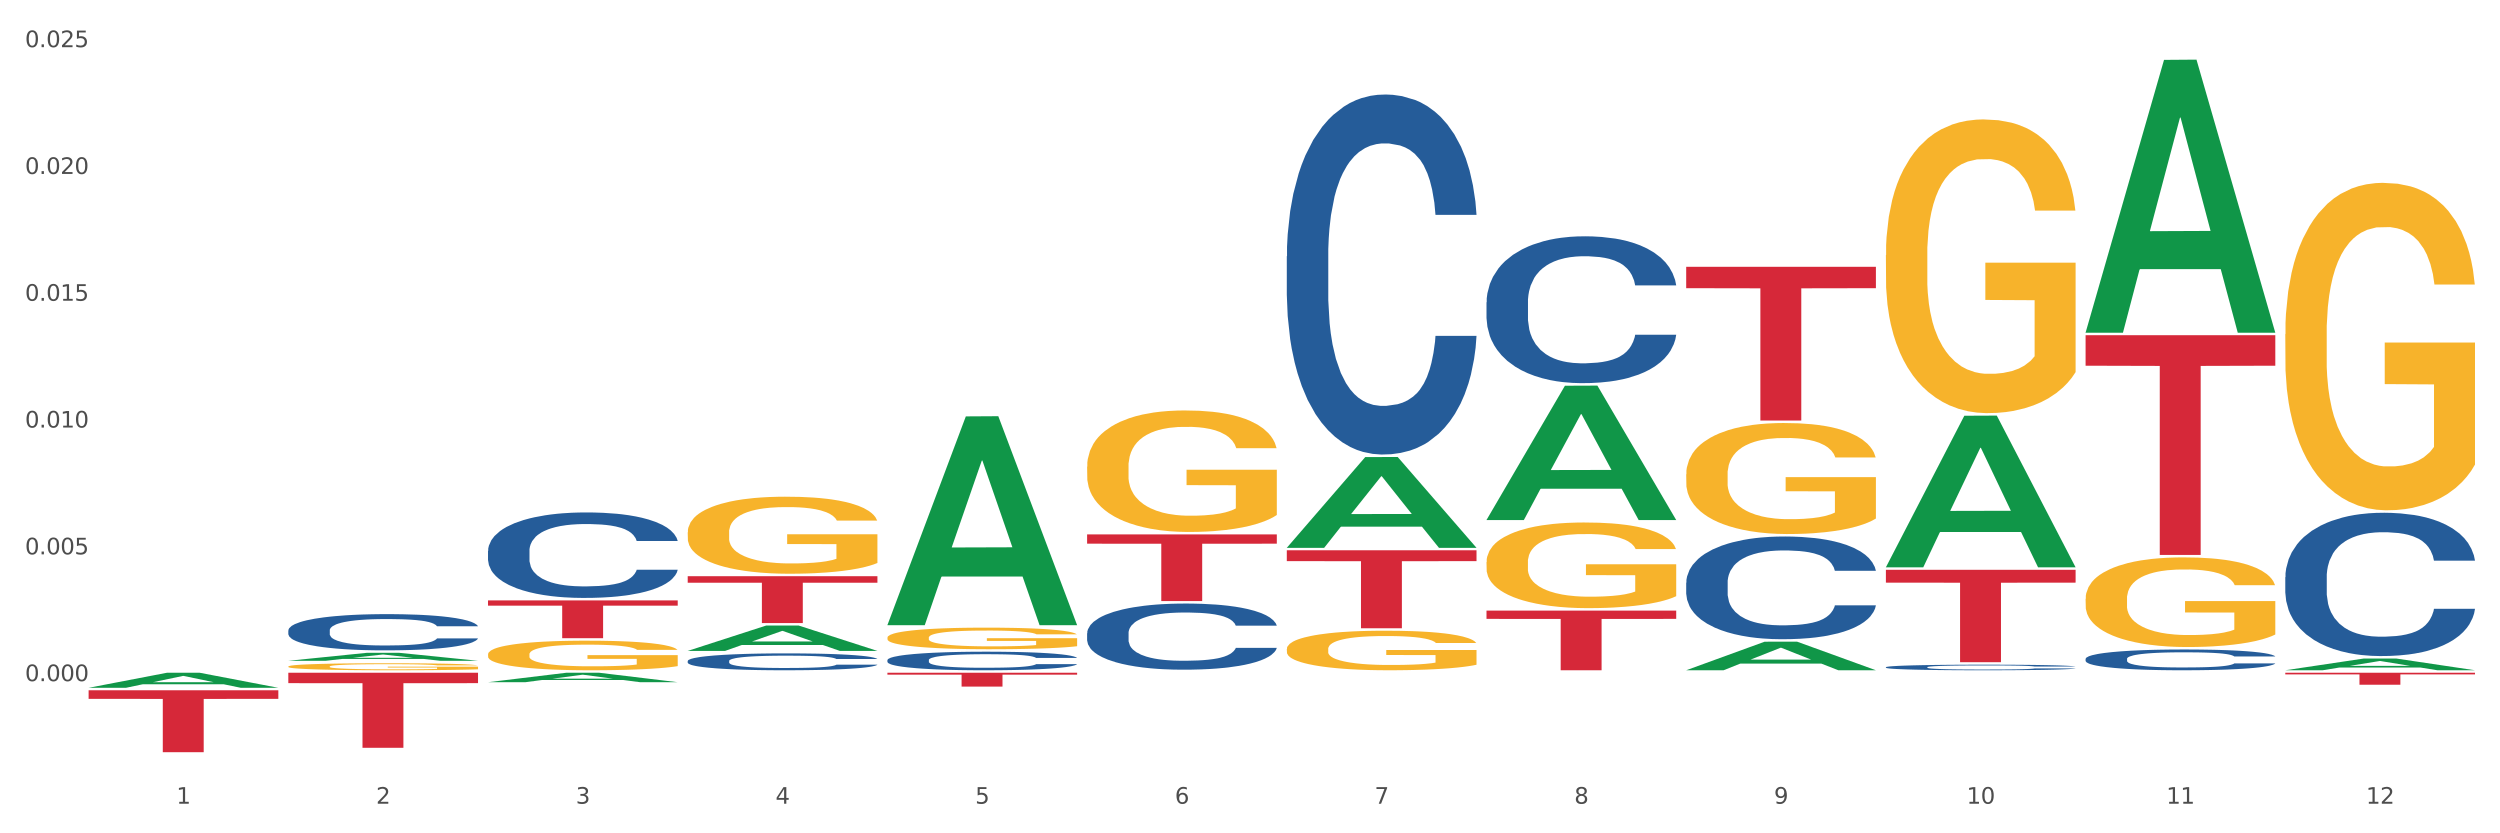 <?xml version="1.0" encoding="utf-8" standalone="no"?>
<!DOCTYPE svg PUBLIC "-//W3C//DTD SVG 1.1//EN"
  "http://www.w3.org/Graphics/SVG/1.1/DTD/svg11.dtd">
<svg xmlns:xlink="http://www.w3.org/1999/xlink" width="1080pt" height="360pt" viewBox="0 0 1080 360" xmlns="http://www.w3.org/2000/svg" version="1.1">
 <rect x="0" y="0" width="1080" height="360" fill="#333333" stroke="none"/>
 <defs>
  <style type="text/css">*{stroke-linejoin: round; stroke-linecap: butt}</style>
 </defs>
 <g id="figure_1">
  <g id="patch_1">
   <path d="M 0 360 
L 1080 360 
L 1080 0 
L 0 0 
z
" style="fill: #ffffff; stroke: #ffffff; stroke-linejoin: miter"/>
  </g>
  <g id="axes_1">
   <g id="matplotlib.axis_1">
    <g id="xtick_1">
     <g id="text_1">
      <!-- 1 -->
      <g style="fill: #4d4d4d" transform="translate(76.207 347.204) scale(0.096 -0.096)">
       <defs>
        <path id="DejaVuSans-31" d="M 794 531 
L 1825 531 
L 1825 4091 
L 703 3866 
L 703 4441 
L 1819 4666 
L 2450 4666 
L 2450 531 
L 3481 531 
L 3481 0 
L 794 0 
L 794 531 
z
" transform="scale(0.016)"/>
       </defs>
       <use xlink:href="#DejaVuSans-31"/>
      </g>
     </g>
    </g>
    <g id="xtick_2">
     <g id="text_2">
      <!-- 2 -->
      <g style="fill: #4d4d4d" transform="translate(162.476 347.204) scale(0.096 -0.096)">
       <defs>
        <path id="DejaVuSans-32" d="M 1228 531 
L 3431 531 
L 3431 0 
L 469 0 
L 469 531 
Q 828 903 1448 1529 
Q 2069 2156 2228 2338 
Q 2531 2678 2651 2914 
Q 2772 3150 2772 3378 
Q 2772 3750 2511 3984 
Q 2250 4219 1831 4219 
Q 1534 4219 1204 4116 
Q 875 4013 500 3803 
L 500 4441 
Q 881 4594 1212 4672 
Q 1544 4750 1819 4750 
Q 2544 4750 2975 4387 
Q 3406 4025 3406 3419 
Q 3406 3131 3298 2873 
Q 3191 2616 2906 2266 
Q 2828 2175 2409 1742 
Q 1991 1309 1228 531 
z
" transform="scale(0.016)"/>
       </defs>
       <use xlink:href="#DejaVuSans-32"/>
      </g>
     </g>
    </g>
    <g id="xtick_3">
     <g id="text_3">
      <!-- 3 -->
      <g style="fill: #4d4d4d" transform="translate(248.745 347.204) scale(0.096 -0.096)">
       <defs>
        <path id="DejaVuSans-33" d="M 2597 2516 
Q 3050 2419 3304 2112 
Q 3559 1806 3559 1356 
Q 3559 666 3084 287 
Q 2609 -91 1734 -91 
Q 1441 -91 1130 -33 
Q 819 25 488 141 
L 488 750 
Q 750 597 1062 519 
Q 1375 441 1716 441 
Q 2309 441 2620 675 
Q 2931 909 2931 1356 
Q 2931 1769 2642 2001 
Q 2353 2234 1838 2234 
L 1294 2234 
L 1294 2753 
L 1863 2753 
Q 2328 2753 2575 2939 
Q 2822 3125 2822 3475 
Q 2822 3834 2567 4026 
Q 2313 4219 1838 4219 
Q 1578 4219 1281 4162 
Q 984 4106 628 3988 
L 628 4550 
Q 988 4650 1302 4700 
Q 1616 4750 1894 4750 
Q 2613 4750 3031 4423 
Q 3450 4097 3450 3541 
Q 3450 3153 3228 2886 
Q 3006 2619 2597 2516 
z
" transform="scale(0.016)"/>
       </defs>
       <use xlink:href="#DejaVuSans-33"/>
      </g>
     </g>
    </g>
    <g id="xtick_4">
     <g id="text_4">
      <!-- 4 -->
      <g style="fill: #4d4d4d" transform="translate(335.014 347.204) scale(0.096 -0.096)">
       <defs>
        <path id="DejaVuSans-34" d="M 2419 4116 
L 825 1625 
L 2419 1625 
L 2419 4116 
z
M 2253 4666 
L 3047 4666 
L 3047 1625 
L 3713 1625 
L 3713 1100 
L 3047 1100 
L 3047 0 
L 2419 0 
L 2419 1100 
L 313 1100 
L 313 1709 
L 2253 4666 
z
" transform="scale(0.016)"/>
       </defs>
       <use xlink:href="#DejaVuSans-34"/>
      </g>
     </g>
    </g>
    <g id="xtick_5">
     <g id="text_5">
      <!-- 5 -->
      <g style="fill: #4d4d4d" transform="translate(421.284 347.204) scale(0.096 -0.096)">
       <defs>
        <path id="DejaVuSans-35" d="M 691 4666 
L 3169 4666 
L 3169 4134 
L 1269 4134 
L 1269 2991 
Q 1406 3038 1543 3061 
Q 1681 3084 1819 3084 
Q 2600 3084 3056 2656 
Q 3513 2228 3513 1497 
Q 3513 744 3044 326 
Q 2575 -91 1722 -91 
Q 1428 -91 1123 -41 
Q 819 9 494 109 
L 494 744 
Q 775 591 1075 516 
Q 1375 441 1709 441 
Q 2250 441 2565 725 
Q 2881 1009 2881 1497 
Q 2881 1984 2565 2268 
Q 2250 2553 1709 2553 
Q 1456 2553 1204 2497 
Q 953 2441 691 2322 
L 691 4666 
z
" transform="scale(0.016)"/>
       </defs>
       <use xlink:href="#DejaVuSans-35"/>
      </g>
     </g>
    </g>
    <g id="xtick_6">
     <g id="text_6">
      <!-- 6 -->
      <g style="fill: #4d4d4d" transform="translate(507.553 347.204) scale(0.096 -0.096)">
       <defs>
        <path id="DejaVuSans-36" d="M 2113 2584 
Q 1688 2584 1439 2293 
Q 1191 2003 1191 1497 
Q 1191 994 1439 701 
Q 1688 409 2113 409 
Q 2538 409 2786 701 
Q 3034 994 3034 1497 
Q 3034 2003 2786 2293 
Q 2538 2584 2113 2584 
z
M 3366 4563 
L 3366 3988 
Q 3128 4100 2886 4159 
Q 2644 4219 2406 4219 
Q 1781 4219 1451 3797 
Q 1122 3375 1075 2522 
Q 1259 2794 1537 2939 
Q 1816 3084 2150 3084 
Q 2853 3084 3261 2657 
Q 3669 2231 3669 1497 
Q 3669 778 3244 343 
Q 2819 -91 2113 -91 
Q 1303 -91 875 529 
Q 447 1150 447 2328 
Q 447 3434 972 4092 
Q 1497 4750 2381 4750 
Q 2619 4750 2861 4703 
Q 3103 4656 3366 4563 
z
" transform="scale(0.016)"/>
       </defs>
       <use xlink:href="#DejaVuSans-36"/>
      </g>
     </g>
    </g>
    <g id="xtick_7">
     <g id="text_7">
      <!-- 7 -->
      <g style="fill: #4d4d4d" transform="translate(593.822 347.204) scale(0.096 -0.096)">
       <defs>
        <path id="DejaVuSans-37" d="M 525 4666 
L 3525 4666 
L 3525 4397 
L 1831 0 
L 1172 0 
L 2766 4134 
L 525 4134 
L 525 4666 
z
" transform="scale(0.016)"/>
       </defs>
       <use xlink:href="#DejaVuSans-37"/>
      </g>
     </g>
    </g>
    <g id="xtick_8">
     <g id="text_8">
      <!-- 8 -->
      <g style="fill: #4d4d4d" transform="translate(680.091 347.204) scale(0.096 -0.096)">
       <defs>
        <path id="DejaVuSans-38" d="M 2034 2216 
Q 1584 2216 1326 1975 
Q 1069 1734 1069 1313 
Q 1069 891 1326 650 
Q 1584 409 2034 409 
Q 2484 409 2743 651 
Q 3003 894 3003 1313 
Q 3003 1734 2745 1975 
Q 2488 2216 2034 2216 
z
M 1403 2484 
Q 997 2584 770 2862 
Q 544 3141 544 3541 
Q 544 4100 942 4425 
Q 1341 4750 2034 4750 
Q 2731 4750 3128 4425 
Q 3525 4100 3525 3541 
Q 3525 3141 3298 2862 
Q 3072 2584 2669 2484 
Q 3125 2378 3379 2068 
Q 3634 1759 3634 1313 
Q 3634 634 3220 271 
Q 2806 -91 2034 -91 
Q 1263 -91 848 271 
Q 434 634 434 1313 
Q 434 1759 690 2068 
Q 947 2378 1403 2484 
z
M 1172 3481 
Q 1172 3119 1398 2916 
Q 1625 2713 2034 2713 
Q 2441 2713 2670 2916 
Q 2900 3119 2900 3481 
Q 2900 3844 2670 4047 
Q 2441 4250 2034 4250 
Q 1625 4250 1398 4047 
Q 1172 3844 1172 3481 
z
" transform="scale(0.016)"/>
       </defs>
       <use xlink:href="#DejaVuSans-38"/>
      </g>
     </g>
    </g>
    <g id="xtick_9">
     <g id="text_9">
      <!-- 9 -->
      <g style="fill: #4d4d4d" transform="translate(766.361 347.204) scale(0.096 -0.096)">
       <defs>
        <path id="DejaVuSans-39" d="M 703 97 
L 703 672 
Q 941 559 1184 500 
Q 1428 441 1663 441 
Q 2288 441 2617 861 
Q 2947 1281 2994 2138 
Q 2813 1869 2534 1725 
Q 2256 1581 1919 1581 
Q 1219 1581 811 2004 
Q 403 2428 403 3163 
Q 403 3881 828 4315 
Q 1253 4750 1959 4750 
Q 2769 4750 3195 4129 
Q 3622 3509 3622 2328 
Q 3622 1225 3098 567 
Q 2575 -91 1691 -91 
Q 1453 -91 1209 -44 
Q 966 3 703 97 
z
M 1959 2075 
Q 2384 2075 2632 2365 
Q 2881 2656 2881 3163 
Q 2881 3666 2632 3958 
Q 2384 4250 1959 4250 
Q 1534 4250 1286 3958 
Q 1038 3666 1038 3163 
Q 1038 2656 1286 2365 
Q 1534 2075 1959 2075 
z
" transform="scale(0.016)"/>
       </defs>
       <use xlink:href="#DejaVuSans-39"/>
      </g>
     </g>
    </g>
    <g id="xtick_10">
     <g id="text_10">
      <!-- 10 -->
      <g style="fill: #4d4d4d" transform="translate(849.576 347.204) scale(0.096 -0.096)">
       <defs>
        <path id="DejaVuSans-30" d="M 2034 4250 
Q 1547 4250 1301 3770 
Q 1056 3291 1056 2328 
Q 1056 1369 1301 889 
Q 1547 409 2034 409 
Q 2525 409 2770 889 
Q 3016 1369 3016 2328 
Q 3016 3291 2770 3770 
Q 2525 4250 2034 4250 
z
M 2034 4750 
Q 2819 4750 3233 4129 
Q 3647 3509 3647 2328 
Q 3647 1150 3233 529 
Q 2819 -91 2034 -91 
Q 1250 -91 836 529 
Q 422 1150 422 2328 
Q 422 3509 836 4129 
Q 1250 4750 2034 4750 
z
" transform="scale(0.016)"/>
       </defs>
       <use xlink:href="#DejaVuSans-31"/>
       <use xlink:href="#DejaVuSans-30" transform="translate(63.623 0)"/>
      </g>
     </g>
    </g>
    <g id="xtick_11">
     <g id="text_11">
      <!-- 11 -->
      <g style="fill: #4d4d4d" transform="translate(935.845 347.204) scale(0.096 -0.096)">
       <use xlink:href="#DejaVuSans-31"/>
       <use xlink:href="#DejaVuSans-31" transform="translate(63.623 0)"/>
      </g>
     </g>
    </g>
    <g id="xtick_12">
     <g id="text_12">
      <!-- 12 -->
      <g style="fill: #4d4d4d" transform="translate(1022.114 347.204) scale(0.096 -0.096)">
       <use xlink:href="#DejaVuSans-31"/>
       <use xlink:href="#DejaVuSans-32" transform="translate(63.623 0)"/>
      </g>
     </g>
    </g>
    <g id="xtick_13"/>
    <g id="xtick_14"/>
    <g id="xtick_15"/>
    <g id="xtick_16"/>
    <g id="xtick_17"/>
    <g id="xtick_18"/>
    <g id="xtick_19"/>
    <g id="xtick_20"/>
    <g id="xtick_21"/>
    <g id="xtick_22"/>
    <g id="xtick_23"/>
   </g>
   <g id="matplotlib.axis_2">
    <g id="ytick_1">
     <g id="text_13">
      <!-- 0.000 -->
      <g style="fill: #4d4d4d" transform="translate(10.8 294.262) scale(0.096 -0.096)">
       <defs>
        <path id="DejaVuSans-2e" d="M 684 794 
L 1344 794 
L 1344 0 
L 684 0 
L 684 794 
z
" transform="scale(0.016)"/>
       </defs>
       <use xlink:href="#DejaVuSans-30"/>
       <use xlink:href="#DejaVuSans-2e" transform="translate(63.623 0)"/>
       <use xlink:href="#DejaVuSans-30" transform="translate(95.41 0)"/>
       <use xlink:href="#DejaVuSans-30" transform="translate(159.033 0)"/>
       <use xlink:href="#DejaVuSans-30" transform="translate(222.656 0)"/>
      </g>
     </g>
    </g>
    <g id="ytick_2">
     <g id="text_14">
      <!-- 0.005 -->
      <g style="fill: #4d4d4d" transform="translate(10.8 239.485) scale(0.096 -0.096)">
       <use xlink:href="#DejaVuSans-30"/>
       <use xlink:href="#DejaVuSans-2e" transform="translate(63.623 0)"/>
       <use xlink:href="#DejaVuSans-30" transform="translate(95.41 0)"/>
       <use xlink:href="#DejaVuSans-30" transform="translate(159.033 0)"/>
       <use xlink:href="#DejaVuSans-35" transform="translate(222.656 0)"/>
      </g>
     </g>
    </g>
    <g id="ytick_3">
     <g id="text_15">
      <!-- 0.010 -->
      <g style="fill: #4d4d4d" transform="translate(10.8 184.707) scale(0.096 -0.096)">
       <use xlink:href="#DejaVuSans-30"/>
       <use xlink:href="#DejaVuSans-2e" transform="translate(63.623 0)"/>
       <use xlink:href="#DejaVuSans-30" transform="translate(95.41 0)"/>
       <use xlink:href="#DejaVuSans-31" transform="translate(159.033 0)"/>
       <use xlink:href="#DejaVuSans-30" transform="translate(222.656 0)"/>
      </g>
     </g>
    </g>
    <g id="ytick_4">
     <g id="text_16">
      <!-- 0.015 -->
      <g style="fill: #4d4d4d" transform="translate(10.8 129.93) scale(0.096 -0.096)">
       <use xlink:href="#DejaVuSans-30"/>
       <use xlink:href="#DejaVuSans-2e" transform="translate(63.623 0)"/>
       <use xlink:href="#DejaVuSans-30" transform="translate(95.41 0)"/>
       <use xlink:href="#DejaVuSans-31" transform="translate(159.033 0)"/>
       <use xlink:href="#DejaVuSans-35" transform="translate(222.656 0)"/>
      </g>
     </g>
    </g>
    <g id="ytick_5">
     <g id="text_17">
      <!-- 0.020 -->
      <g style="fill: #4d4d4d" transform="translate(10.8 75.153) scale(0.096 -0.096)">
       <use xlink:href="#DejaVuSans-30"/>
       <use xlink:href="#DejaVuSans-2e" transform="translate(63.623 0)"/>
       <use xlink:href="#DejaVuSans-30" transform="translate(95.41 0)"/>
       <use xlink:href="#DejaVuSans-32" transform="translate(159.033 0)"/>
       <use xlink:href="#DejaVuSans-30" transform="translate(222.656 0)"/>
      </g>
     </g>
    </g>
    <g id="ytick_6">
     <g id="text_18">
      <!-- 0.025 -->
      <g style="fill: #4d4d4d" transform="translate(10.8 20.376) scale(0.096 -0.096)">
       <use xlink:href="#DejaVuSans-30"/>
       <use xlink:href="#DejaVuSans-2e" transform="translate(63.623 0)"/>
       <use xlink:href="#DejaVuSans-30" transform="translate(95.41 0)"/>
       <use xlink:href="#DejaVuSans-32" transform="translate(159.033 0)"/>
       <use xlink:href="#DejaVuSans-35" transform="translate(222.656 0)"/>
      </g>
     </g>
    </g>
    <g id="ytick_7"/>
    <g id="ytick_8"/>
    <g id="ytick_9"/>
    <g id="ytick_10"/>
    <g id="ytick_11"/>
    <g id="ytick_12"/>
   </g>
   <g id="PolyCollection_1">
    <path d="M 38.283 297.117 
L 38.367 297.111 
L 72.164 290.621 
L 86.189 290.615 
L 120.239 297.129 
L 104.017 297.129 
L 96.666 295.612 
L 61.771 295.612 
L 61.518 295.637 
L 54.421 297.129 
L 38.283 297.129 
L 38.283 297.117 
L 66.165 294.707 
L 92.272 294.701 
L 79.345 292.003 
L 79.176 291.991 
L 79.007 292.009 
L 66.08 294.701 
L 66.165 294.707 
L 38.283 297.117 
z
" clip-path="url(#p9d0f57a9c0)" style="fill: #109648"/>
    <path d="M 814.706 246.148 
L 896.662 246.148 
L 896.662 251.697 
L 864.423 251.734 
L 864.423 286.081 
L 846.75 286.081 
L 846.75 251.734 
L 814.706 251.697 
L 814.706 246.185 
L 814.706 246.148 
z
" clip-path="url(#p9d0f57a9c0)" style="fill: #d62839"/>
    <path d="M 728.437 115.262 
L 810.392 115.262 
L 810.392 124.493 
L 778.154 124.555 
L 778.154 181.682 
L 760.481 181.682 
L 760.481 124.555 
L 728.437 124.493 
L 728.437 115.325 
L 728.437 115.262 
z
" clip-path="url(#p9d0f57a9c0)" style="fill: #d62839"/>
    <path d="M 642.167 263.779 
L 724.123 263.779 
L 724.123 267.361 
L 691.885 267.385 
L 691.885 289.555 
L 674.212 289.555 
L 674.212 267.385 
L 642.167 267.361 
L 642.167 263.803 
L 642.167 263.779 
z
" clip-path="url(#p9d0f57a9c0)" style="fill: #d62839"/>
    <path d="M 555.898 237.728 
L 637.854 237.728 
L 637.854 242.408 
L 605.615 242.44 
L 605.615 271.406 
L 587.943 271.406 
L 587.943 242.44 
L 555.898 242.408 
L 555.898 237.76 
L 555.898 237.728 
z
" clip-path="url(#p9d0f57a9c0)" style="fill: #d62839"/>
    <path d="M 469.629 230.871 
L 551.585 230.871 
L 551.585 234.873 
L 519.346 234.9 
L 519.346 259.671 
L 501.673 259.671 
L 501.673 234.9 
L 469.629 234.873 
L 469.629 230.898 
L 469.629 230.871 
z
" clip-path="url(#p9d0f57a9c0)" style="fill: #d62839"/>
    <path d="M 383.36 290.615 
L 465.316 290.615 
L 465.316 291.45 
L 433.077 291.455 
L 433.077 296.623 
L 415.404 296.623 
L 415.404 291.455 
L 383.36 291.45 
L 383.36 290.62 
L 383.36 290.615 
z
" clip-path="url(#p9d0f57a9c0)" style="fill: #d62839"/>
    <path d="M 124.552 287.924 
L 124.649 287.921 
L 124.649 287.821 
L 124.842 287.735 
L 125.81 287.528 
L 127.261 287.356 
L 128.326 287.264 
L 129.39 287.19 
L 130.648 287.115 
L 132.196 287.037 
L 135.002 286.924 
L 136.744 286.866 
L 138.873 286.805 
L 142.743 286.716 
L 145.549 286.666 
L 148.452 286.625 
L 153.193 286.575 
L 156.289 286.553 
L 159.579 286.536 
L 163.546 286.525 
L 166.546 286.522 
L 173.126 286.53 
L 178.738 286.555 
L 181.447 286.575 
L 184.93 286.608 
L 186.769 286.63 
L 189.768 286.674 
L 192.865 286.733 
L 194.994 286.782 
L 198.187 286.877 
L 200.606 286.971 
L 202.831 287.087 
L 203.992 287.167 
L 204.863 287.242 
L 205.637 287.328 
L 206.411 287.464 
L 188.994 287.464 
L 188.317 287.367 
L 187.253 287.276 
L 185.705 287.187 
L 184.35 287.131 
L 182.028 287.062 
L 179.899 287.018 
L 177.673 286.985 
L 174.964 286.957 
L 172.835 286.943 
L 169.836 286.932 
L 163.934 286.935 
L 159.966 286.957 
L 157.257 286.985 
L 155.515 287.01 
L 153.967 287.037 
L 152.226 287.076 
L 150.194 287.134 
L 148.742 287.187 
L 147.291 287.253 
L 146.13 287.32 
L 145.065 287.397 
L 144.194 287.48 
L 143.517 287.566 
L 142.937 287.672 
L 142.453 287.846 
L 142.453 288.226 
L 142.646 288.312 
L 143.13 288.425 
L 143.711 288.511 
L 144.678 288.613 
L 145.549 288.683 
L 147.194 288.782 
L 149.032 288.866 
L 150.484 288.918 
L 151.935 288.962 
L 154.451 289.023 
L 157.257 289.073 
L 159.676 289.104 
L 162.966 289.131 
L 165.191 289.143 
L 167.127 289.148 
L 171.868 289.148 
L 175.254 289.14 
L 179.028 289.12 
L 181.931 289.095 
L 184.35 289.065 
L 187.059 289.015 
L 188.801 288.968 
L 188.801 288.389 
L 167.514 288.386 
L 167.514 288.001 
L 206.508 288.001 
L 206.508 289.131 
L 204.863 289.19 
L 203.025 289.242 
L 201.089 289.289 
L 198.187 289.347 
L 194.703 289.403 
L 191.607 289.442 
L 188.317 289.475 
L 184.447 289.505 
L 179.415 289.533 
L 176.319 289.544 
L 172.448 289.552 
L 167.901 289.555 
L 163.934 289.55 
L 160.063 289.536 
L 155.999 289.511 
L 152.032 289.475 
L 149.032 289.439 
L 146.033 289.395 
L 142.84 289.336 
L 140.324 289.281 
L 138.389 289.231 
L 136.26 289.167 
L 133.938 289.084 
L 132.196 289.01 
L 130.648 288.932 
L 129.003 288.832 
L 127.842 288.746 
L 126.681 288.638 
L 126.004 288.558 
L 125.23 288.433 
L 124.649 288.259 
L 124.552 287.924 
z
" clip-path="url(#p9d0f57a9c0)" style="fill: #f7b32b"/>
    <path d="M 210.821 259.365 
L 292.777 259.365 
L 292.777 261.637 
L 260.539 261.652 
L 260.539 275.712 
L 242.866 275.712 
L 242.866 261.652 
L 210.821 261.637 
L 210.821 259.38 
L 210.821 259.365 
z
" clip-path="url(#p9d0f57a9c0)" style="fill: #d62839"/>
    <path d="M 124.552 290.615 
L 206.508 290.615 
L 206.508 295.124 
L 174.269 295.154 
L 174.269 323.064 
L 156.597 323.064 
L 156.597 295.154 
L 124.552 295.124 
L 124.552 290.645 
L 124.552 290.615 
z
" clip-path="url(#p9d0f57a9c0)" style="fill: #d62839"/>
    <path d="M 38.283 298.189 
L 120.239 298.189 
L 120.239 301.908 
L 88 301.933 
L 88 324.95 
L 70.327 324.95 
L 70.327 301.933 
L 38.283 301.908 
L 38.283 298.214 
L 38.283 298.189 
z
" clip-path="url(#p9d0f57a9c0)" style="fill: #d62839"/>
    <path d="M 124.552 272.338 
L 124.649 272.324 
L 124.649 271.924 
L 124.94 271.381 
L 126.005 270.38 
L 127.362 269.623 
L 129.687 268.737 
L 130.946 268.365 
L 132.593 267.951 
L 135.983 267.279 
L 139.858 266.707 
L 142.571 266.393 
L 144.605 266.193 
L 149.158 265.835 
L 151.774 265.678 
L 154.486 265.549 
L 156.811 265.464 
L 160.686 265.364 
L 163.786 265.321 
L 167.371 265.306 
L 170.374 265.321 
L 174.346 265.378 
L 180.158 265.549 
L 182.386 265.649 
L 185.389 265.821 
L 188.489 266.05 
L 191.008 266.278 
L 193.914 266.607 
L 196.917 267.036 
L 199.824 267.579 
L 201.858 268.079 
L 203.505 268.608 
L 204.958 269.251 
L 206.024 269.952 
L 206.508 270.538 
L 188.78 270.538 
L 188.296 270.009 
L 187.327 269.437 
L 186.358 269.051 
L 185.292 268.737 
L 183.646 268.379 
L 182.192 268.151 
L 179.771 267.879 
L 177.543 267.708 
L 175.702 267.608 
L 173.474 267.522 
L 168.727 267.436 
L 165.336 267.436 
L 163.205 267.465 
L 160.589 267.536 
L 158.361 267.636 
L 155.746 267.808 
L 153.711 267.993 
L 151.677 268.236 
L 150.515 268.408 
L 148.771 268.722 
L 147.608 268.98 
L 146.058 269.423 
L 145.186 269.737 
L 143.636 270.552 
L 142.958 271.152 
L 142.668 271.567 
L 142.474 272.024 
L 142.474 274.254 
L 143.055 275.254 
L 143.54 275.683 
L 144.315 276.169 
L 145.768 276.798 
L 147.899 277.412 
L 150.127 277.855 
L 151.968 278.127 
L 153.711 278.327 
L 155.455 278.484 
L 157.586 278.627 
L 159.33 278.713 
L 161.946 278.799 
L 165.046 278.842 
L 167.468 278.842 
L 172.408 278.77 
L 174.636 278.699 
L 176.768 278.599 
L 179.092 278.441 
L 180.933 278.27 
L 181.999 278.141 
L 183.742 277.87 
L 185.099 277.584 
L 186.261 277.255 
L 187.036 276.969 
L 187.908 276.541 
L 188.586 276.055 
L 188.78 275.797 
L 206.508 275.797 
L 206.12 276.312 
L 205.442 276.812 
L 204.086 277.484 
L 203.02 277.87 
L 201.374 278.341 
L 199.63 278.742 
L 197.208 279.185 
L 194.98 279.513 
L 192.655 279.799 
L 190.136 280.057 
L 185.583 280.414 
L 183.936 280.514 
L 180.449 280.685 
L 177.736 280.785 
L 173.764 280.886 
L 169.696 280.943 
L 165.433 280.957 
L 161.655 280.928 
L 157.49 280.843 
L 154.874 280.757 
L 151.968 280.628 
L 148.577 280.428 
L 145.38 280.185 
L 142.377 279.899 
L 139.568 279.571 
L 136.952 279.199 
L 133.562 278.584 
L 131.043 277.984 
L 129.202 277.427 
L 127.943 276.955 
L 126.683 276.355 
L 126.005 275.94 
L 124.94 274.94 
L 124.552 274.011 
L 124.552 272.338 
z
" clip-path="url(#p9d0f57a9c0)" style="fill: #255c99"/>
    <path d="M 210.821 237.966 
L 210.918 237.932 
L 210.918 236.988 
L 211.209 235.706 
L 212.275 233.345 
L 213.631 231.557 
L 215.956 229.466 
L 217.215 228.589 
L 218.862 227.611 
L 222.253 226.026 
L 226.128 224.676 
L 228.84 223.934 
L 230.874 223.462 
L 235.428 222.619 
L 238.043 222.248 
L 240.756 221.944 
L 243.081 221.742 
L 246.956 221.506 
L 250.056 221.405 
L 253.64 221.371 
L 256.643 221.405 
L 260.615 221.54 
L 266.427 221.944 
L 268.655 222.18 
L 271.659 222.585 
L 274.759 223.125 
L 277.277 223.665 
L 280.183 224.44 
L 283.187 225.452 
L 286.093 226.734 
L 288.127 227.915 
L 289.774 229.163 
L 291.227 230.68 
L 292.293 232.333 
L 292.777 233.716 
L 275.049 233.716 
L 274.565 232.468 
L 273.596 231.119 
L 272.627 230.208 
L 271.562 229.466 
L 269.915 228.623 
L 268.462 228.083 
L 266.04 227.442 
L 263.812 227.038 
L 261.971 226.801 
L 259.743 226.599 
L 254.996 226.397 
L 251.606 226.397 
L 249.474 226.464 
L 246.859 226.633 
L 244.631 226.869 
L 242.015 227.274 
L 239.981 227.712 
L 237.946 228.286 
L 236.784 228.69 
L 235.04 229.432 
L 233.878 230.04 
L 232.328 231.085 
L 231.456 231.827 
L 229.906 233.75 
L 229.228 235.166 
L 228.937 236.145 
L 228.743 237.224 
L 228.743 242.486 
L 229.324 244.847 
L 229.809 245.859 
L 230.584 247.006 
L 232.037 248.49 
L 234.168 249.94 
L 236.396 250.986 
L 238.237 251.627 
L 239.981 252.099 
L 241.724 252.47 
L 243.856 252.807 
L 245.599 253.01 
L 248.215 253.212 
L 251.315 253.313 
L 253.737 253.313 
L 258.677 253.145 
L 260.905 252.976 
L 263.037 252.74 
L 265.362 252.369 
L 267.202 251.964 
L 268.268 251.661 
L 270.012 251.02 
L 271.368 250.345 
L 272.53 249.569 
L 273.305 248.895 
L 274.177 247.883 
L 274.855 246.736 
L 275.049 246.129 
L 292.777 246.129 
L 292.39 247.343 
L 291.712 248.524 
L 290.355 250.109 
L 289.29 251.02 
L 287.643 252.133 
L 285.899 253.077 
L 283.477 254.123 
L 281.249 254.899 
L 278.924 255.573 
L 276.405 256.18 
L 271.852 257.024 
L 270.205 257.26 
L 266.718 257.664 
L 264.005 257.901 
L 260.034 258.137 
L 255.965 258.272 
L 251.702 258.305 
L 247.924 258.238 
L 243.759 258.036 
L 241.143 257.833 
L 238.237 257.53 
L 234.846 257.057 
L 231.649 256.484 
L 228.646 255.809 
L 225.837 255.034 
L 223.221 254.157 
L 219.831 252.706 
L 217.312 251.289 
L 215.471 249.974 
L 214.212 248.861 
L 212.953 247.444 
L 212.275 246.466 
L 211.209 244.105 
L 210.821 241.913 
L 210.821 237.966 
z
" clip-path="url(#p9d0f57a9c0)" style="fill: #255c99"/>
    <path d="M 297.091 285.537 
L 297.187 285.53 
L 297.187 285.343 
L 297.478 285.09 
L 298.544 284.624 
L 299.9 284.27 
L 302.225 283.857 
L 303.484 283.684 
L 305.131 283.491 
L 308.522 283.177 
L 312.397 282.911 
L 315.109 282.764 
L 317.144 282.671 
L 321.697 282.504 
L 324.312 282.431 
L 327.025 282.371 
L 329.35 282.331 
L 333.225 282.284 
L 336.325 282.264 
L 339.909 282.258 
L 342.912 282.264 
L 346.884 282.291 
L 352.697 282.371 
L 354.925 282.418 
L 357.928 282.498 
L 361.028 282.604 
L 363.546 282.711 
L 366.453 282.864 
L 369.456 283.064 
L 372.362 283.317 
L 374.396 283.551 
L 376.043 283.797 
L 377.496 284.097 
L 378.562 284.424 
L 379.046 284.697 
L 361.318 284.697 
L 360.834 284.45 
L 359.865 284.184 
L 358.896 284.004 
L 357.831 283.857 
L 356.184 283.691 
L 354.731 283.584 
L 352.309 283.457 
L 350.081 283.377 
L 348.24 283.331 
L 346.012 283.291 
L 341.265 283.251 
L 337.875 283.251 
L 335.744 283.264 
L 333.128 283.297 
L 330.9 283.344 
L 328.284 283.424 
L 326.25 283.511 
L 324.215 283.624 
L 323.053 283.704 
L 321.309 283.851 
L 320.147 283.971 
L 318.597 284.177 
L 317.725 284.324 
L 316.175 284.704 
L 315.497 284.984 
L 315.206 285.177 
L 315.012 285.39 
L 315.012 286.43 
L 315.594 286.896 
L 316.078 287.096 
L 316.853 287.323 
L 318.306 287.616 
L 320.437 287.902 
L 322.665 288.109 
L 324.506 288.236 
L 326.25 288.329 
L 327.994 288.402 
L 330.125 288.469 
L 331.869 288.509 
L 334.484 288.549 
L 337.584 288.569 
L 340.006 288.569 
L 344.947 288.536 
L 347.175 288.502 
L 349.306 288.456 
L 351.631 288.382 
L 353.472 288.302 
L 354.537 288.242 
L 356.281 288.116 
L 357.637 287.982 
L 358.8 287.829 
L 359.575 287.696 
L 360.446 287.496 
L 361.125 287.269 
L 361.318 287.149 
L 379.046 287.149 
L 378.659 287.389 
L 377.981 287.623 
L 376.625 287.936 
L 375.559 288.116 
L 373.912 288.336 
L 372.168 288.522 
L 369.746 288.729 
L 367.518 288.882 
L 365.193 289.015 
L 362.675 289.135 
L 358.121 289.302 
L 356.475 289.349 
L 352.987 289.429 
L 350.275 289.475 
L 346.303 289.522 
L 342.234 289.549 
L 337.972 289.555 
L 334.194 289.542 
L 330.028 289.502 
L 327.412 289.462 
L 324.506 289.402 
L 321.115 289.309 
L 317.919 289.195 
L 314.916 289.062 
L 312.106 288.909 
L 309.491 288.736 
L 306.1 288.449 
L 303.581 288.169 
L 301.741 287.909 
L 300.481 287.689 
L 299.222 287.409 
L 298.544 287.216 
L 297.478 286.75 
L 297.091 286.316 
L 297.091 285.537 
z
" clip-path="url(#p9d0f57a9c0)" style="fill: #255c99"/>
    <path d="M 383.36 285.136 
L 383.457 285.129 
L 383.457 284.924 
L 383.747 284.645 
L 384.813 284.132 
L 386.169 283.744 
L 388.494 283.29 
L 389.754 283.099 
L 391.4 282.887 
L 394.791 282.542 
L 398.666 282.249 
L 401.378 282.088 
L 403.413 281.985 
L 407.966 281.802 
L 410.582 281.721 
L 413.294 281.656 
L 415.619 281.612 
L 419.494 281.56 
L 422.594 281.538 
L 426.178 281.531 
L 429.181 281.538 
L 433.153 281.568 
L 438.966 281.656 
L 441.194 281.707 
L 444.197 281.795 
L 447.297 281.912 
L 449.816 282.029 
L 452.722 282.198 
L 455.725 282.418 
L 458.631 282.696 
L 460.666 282.953 
L 462.312 283.224 
L 463.766 283.554 
L 464.831 283.913 
L 465.316 284.213 
L 447.588 284.213 
L 447.103 283.942 
L 446.134 283.649 
L 445.166 283.451 
L 444.1 283.29 
L 442.453 283.106 
L 441 282.989 
L 438.578 282.85 
L 436.35 282.762 
L 434.51 282.711 
L 432.281 282.667 
L 427.535 282.623 
L 424.144 282.623 
L 422.013 282.637 
L 419.397 282.674 
L 417.169 282.725 
L 414.553 282.813 
L 412.519 282.909 
L 410.485 283.033 
L 409.322 283.121 
L 407.578 283.282 
L 406.416 283.414 
L 404.866 283.641 
L 403.994 283.803 
L 402.444 284.22 
L 401.766 284.528 
L 401.475 284.741 
L 401.282 284.975 
L 401.282 286.118 
L 401.863 286.631 
L 402.347 286.851 
L 403.122 287.1 
L 404.575 287.423 
L 406.707 287.738 
L 408.935 287.965 
L 410.775 288.104 
L 412.519 288.207 
L 414.263 288.287 
L 416.394 288.361 
L 418.138 288.405 
L 420.753 288.449 
L 423.853 288.471 
L 426.275 288.471 
L 431.216 288.434 
L 433.444 288.397 
L 435.575 288.346 
L 437.9 288.265 
L 439.741 288.178 
L 440.806 288.112 
L 442.55 287.972 
L 443.906 287.826 
L 445.069 287.657 
L 445.844 287.511 
L 446.716 287.291 
L 447.394 287.042 
L 447.588 286.91 
L 465.316 286.91 
L 464.928 287.174 
L 464.25 287.43 
L 462.894 287.775 
L 461.828 287.972 
L 460.181 288.214 
L 458.437 288.419 
L 456.016 288.647 
L 453.788 288.815 
L 451.463 288.962 
L 448.944 289.094 
L 444.391 289.277 
L 442.744 289.328 
L 439.256 289.416 
L 436.544 289.467 
L 432.572 289.519 
L 428.503 289.548 
L 424.241 289.555 
L 420.463 289.541 
L 416.297 289.497 
L 413.682 289.453 
L 410.775 289.387 
L 407.385 289.284 
L 404.188 289.16 
L 401.185 289.013 
L 398.375 288.844 
L 395.76 288.654 
L 392.369 288.339 
L 389.85 288.031 
L 388.01 287.745 
L 386.75 287.503 
L 385.491 287.196 
L 384.813 286.983 
L 383.747 286.47 
L 383.36 285.994 
L 383.36 285.136 
z
" clip-path="url(#p9d0f57a9c0)" style="fill: #255c99"/>
    <path d="M 469.629 273.571 
L 469.726 273.545 
L 469.726 272.814 
L 470.017 271.822 
L 471.082 269.996 
L 472.438 268.612 
L 474.763 266.994 
L 476.023 266.316 
L 477.67 265.559 
L 481.06 264.332 
L 484.935 263.288 
L 487.648 262.714 
L 489.682 262.349 
L 494.235 261.696 
L 496.851 261.409 
L 499.563 261.174 
L 501.888 261.017 
L 505.763 260.835 
L 508.863 260.757 
L 512.448 260.73 
L 515.451 260.757 
L 519.422 260.861 
L 525.235 261.174 
L 527.463 261.357 
L 530.466 261.67 
L 533.566 262.088 
L 536.085 262.505 
L 538.991 263.105 
L 541.994 263.888 
L 544.9 264.88 
L 546.935 265.794 
L 548.582 266.759 
L 550.035 267.934 
L 551.1 269.213 
L 551.585 270.283 
L 533.857 270.283 
L 533.372 269.317 
L 532.404 268.273 
L 531.435 267.568 
L 530.369 266.994 
L 528.722 266.342 
L 527.269 265.924 
L 524.847 265.428 
L 522.619 265.115 
L 520.779 264.932 
L 518.551 264.776 
L 513.804 264.619 
L 510.413 264.619 
L 508.282 264.671 
L 505.666 264.802 
L 503.438 264.985 
L 500.823 265.298 
L 498.788 265.637 
L 496.754 266.081 
L 495.591 266.394 
L 493.848 266.968 
L 492.685 267.438 
L 491.135 268.247 
L 490.263 268.821 
L 488.713 270.309 
L 488.035 271.405 
L 487.745 272.162 
L 487.551 272.997 
L 487.551 277.068 
L 488.132 278.895 
L 488.616 279.678 
L 489.391 280.566 
L 490.845 281.714 
L 492.976 282.836 
L 495.204 283.645 
L 497.044 284.141 
L 498.788 284.507 
L 500.532 284.794 
L 502.663 285.055 
L 504.407 285.211 
L 507.023 285.368 
L 510.123 285.446 
L 512.544 285.446 
L 517.485 285.316 
L 519.713 285.185 
L 521.844 285.002 
L 524.169 284.715 
L 526.01 284.402 
L 527.076 284.167 
L 528.819 283.671 
L 530.176 283.149 
L 531.338 282.549 
L 532.113 282.027 
L 532.985 281.244 
L 533.663 280.357 
L 533.857 279.887 
L 551.585 279.887 
L 551.197 280.827 
L 550.519 281.74 
L 549.163 282.967 
L 548.097 283.671 
L 546.45 284.533 
L 544.707 285.263 
L 542.285 286.073 
L 540.057 286.673 
L 537.732 287.195 
L 535.213 287.665 
L 530.66 288.317 
L 529.013 288.5 
L 525.526 288.813 
L 522.813 288.996 
L 518.841 289.178 
L 514.772 289.283 
L 510.51 289.309 
L 506.732 289.257 
L 502.566 289.1 
L 499.951 288.943 
L 497.044 288.709 
L 493.654 288.343 
L 490.457 287.899 
L 487.454 287.377 
L 484.645 286.777 
L 482.029 286.099 
L 478.638 284.976 
L 476.12 283.88 
L 474.279 282.862 
L 473.02 282.001 
L 471.76 280.905 
L 471.082 280.148 
L 470.017 278.321 
L 469.629 276.625 
L 469.629 273.571 
z
" clip-path="url(#p9d0f57a9c0)" style="fill: #255c99"/>
    <path d="M 555.898 110.71 
L 555.995 110.568 
L 555.995 106.591 
L 556.286 101.193 
L 557.351 91.25 
L 558.708 83.722 
L 561.033 74.915 
L 562.292 71.222 
L 563.939 67.103 
L 567.329 60.427 
L 571.204 54.745 
L 573.917 51.62 
L 575.951 49.632 
L 580.504 46.081 
L 583.12 44.518 
L 585.832 43.24 
L 588.157 42.388 
L 592.032 41.393 
L 595.132 40.967 
L 598.717 40.825 
L 601.72 40.967 
L 605.692 41.535 
L 611.504 43.24 
L 613.732 44.234 
L 616.735 45.939 
L 619.835 48.211 
L 622.354 50.484 
L 625.26 53.751 
L 628.263 58.012 
L 631.17 63.41 
L 633.204 68.381 
L 634.851 73.637 
L 636.304 80.029 
L 637.37 86.989 
L 637.854 92.813 
L 620.126 92.813 
L 619.642 87.557 
L 618.673 81.875 
L 617.704 78.04 
L 616.638 74.915 
L 614.992 71.364 
L 613.538 69.091 
L 611.117 66.393 
L 608.889 64.688 
L 607.048 63.694 
L 604.82 62.842 
L 600.073 61.989 
L 596.682 61.989 
L 594.551 62.273 
L 591.936 62.984 
L 589.707 63.978 
L 587.092 65.682 
L 585.057 67.529 
L 583.023 69.944 
L 581.861 71.648 
L 580.117 74.773 
L 578.954 77.33 
L 577.404 81.733 
L 576.532 84.858 
L 574.982 92.955 
L 574.304 98.92 
L 574.014 103.04 
L 573.82 107.585 
L 573.82 129.744 
L 574.401 139.687 
L 574.886 143.948 
L 575.661 148.777 
L 577.114 155.027 
L 579.245 161.135 
L 581.473 165.538 
L 583.314 168.237 
L 585.057 170.226 
L 586.801 171.788 
L 588.932 173.209 
L 590.676 174.061 
L 593.292 174.913 
L 596.392 175.339 
L 598.814 175.339 
L 603.754 174.629 
L 605.982 173.919 
L 608.114 172.925 
L 610.439 171.362 
L 612.279 169.658 
L 613.345 168.379 
L 615.088 165.68 
L 616.445 162.84 
L 617.607 159.573 
L 618.382 156.732 
L 619.254 152.47 
L 619.932 147.641 
L 620.126 145.084 
L 637.854 145.084 
L 637.466 150.198 
L 636.788 155.169 
L 635.432 161.845 
L 634.366 165.68 
L 632.72 170.368 
L 630.976 174.345 
L 628.554 178.748 
L 626.326 182.015 
L 624.001 184.856 
L 621.482 187.413 
L 616.929 190.964 
L 615.282 191.958 
L 611.795 193.663 
L 609.082 194.657 
L 605.11 195.651 
L 601.042 196.219 
L 596.779 196.362 
L 593.001 196.077 
L 588.836 195.225 
L 586.22 194.373 
L 583.314 193.095 
L 579.923 191.106 
L 576.726 188.691 
L 573.723 185.85 
L 570.914 182.583 
L 568.298 178.89 
L 564.908 172.782 
L 562.389 166.817 
L 560.548 161.277 
L 559.289 156.59 
L 558.029 150.624 
L 557.351 146.505 
L 556.286 136.562 
L 555.898 127.329 
L 555.898 110.71 
z
" clip-path="url(#p9d0f57a9c0)" style="fill: #255c99"/>
    <path d="M 642.167 130.586 
L 642.264 130.528 
L 642.264 128.906 
L 642.555 126.704 
L 643.621 122.648 
L 644.977 119.578 
L 647.302 115.985 
L 648.561 114.479 
L 650.208 112.799 
L 653.599 110.076 
L 657.474 107.758 
L 660.186 106.484 
L 662.22 105.672 
L 666.774 104.224 
L 669.389 103.587 
L 672.102 103.065 
L 674.427 102.718 
L 678.302 102.312 
L 681.402 102.138 
L 684.986 102.08 
L 687.989 102.138 
L 691.961 102.37 
L 697.773 103.065 
L 700.001 103.471 
L 703.005 104.166 
L 706.105 105.093 
L 708.623 106.02 
L 711.53 107.353 
L 714.533 109.091 
L 717.439 111.292 
L 719.473 113.32 
L 721.12 115.464 
L 722.573 118.071 
L 723.639 120.91 
L 724.123 123.286 
L 706.395 123.286 
L 705.911 121.142 
L 704.942 118.824 
L 703.973 117.26 
L 702.908 115.985 
L 701.261 114.537 
L 699.808 113.61 
L 697.386 112.509 
L 695.158 111.814 
L 693.317 111.408 
L 691.089 111.061 
L 686.342 110.713 
L 682.952 110.713 
L 680.82 110.829 
L 678.205 111.119 
L 675.977 111.524 
L 673.361 112.219 
L 671.327 112.973 
L 669.292 113.958 
L 668.13 114.653 
L 666.386 115.928 
L 665.224 116.97 
L 663.674 118.766 
L 662.802 120.041 
L 661.252 123.344 
L 660.574 125.777 
L 660.283 127.457 
L 660.089 129.311 
L 660.089 138.35 
L 660.67 142.405 
L 661.155 144.143 
L 661.93 146.113 
L 663.383 148.663 
L 665.514 151.154 
L 667.742 152.95 
L 669.583 154.051 
L 671.327 154.862 
L 673.07 155.499 
L 675.202 156.079 
L 676.945 156.426 
L 679.561 156.774 
L 682.661 156.948 
L 685.083 156.948 
L 690.023 156.658 
L 692.252 156.368 
L 694.383 155.963 
L 696.708 155.326 
L 698.548 154.63 
L 699.614 154.109 
L 701.358 153.008 
L 702.714 151.849 
L 703.876 150.517 
L 704.651 149.358 
L 705.523 147.62 
L 706.201 145.65 
L 706.395 144.607 
L 724.123 144.607 
L 723.736 146.693 
L 723.058 148.721 
L 721.701 151.444 
L 720.636 153.008 
L 718.989 154.92 
L 717.245 156.542 
L 714.823 158.338 
L 712.595 159.671 
L 710.27 160.83 
L 707.751 161.873 
L 703.198 163.321 
L 701.551 163.727 
L 698.064 164.422 
L 695.351 164.827 
L 691.38 165.233 
L 687.311 165.465 
L 683.048 165.523 
L 679.27 165.407 
L 675.105 165.059 
L 672.489 164.712 
L 669.583 164.19 
L 666.192 163.379 
L 662.995 162.394 
L 659.992 161.235 
L 657.183 159.903 
L 654.567 158.396 
L 651.177 155.905 
L 648.658 153.472 
L 646.817 151.212 
L 645.558 149.3 
L 644.299 146.867 
L 643.621 145.186 
L 642.555 141.131 
L 642.167 137.365 
L 642.167 130.586 
z
" clip-path="url(#p9d0f57a9c0)" style="fill: #255c99"/>
    <path d="M 210.821 282.679 
L 210.918 282.667 
L 210.918 282.247 
L 211.112 281.885 
L 212.079 281.01 
L 213.531 280.286 
L 214.595 279.901 
L 215.659 279.585 
L 216.917 279.27 
L 218.465 278.943 
L 221.271 278.465 
L 223.013 278.22 
L 225.142 277.963 
L 229.012 277.589 
L 231.818 277.379 
L 234.721 277.204 
L 239.462 276.994 
L 242.559 276.9 
L 245.849 276.83 
L 249.816 276.784 
L 252.815 276.772 
L 259.395 276.807 
L 265.007 276.912 
L 267.716 276.994 
L 271.2 277.134 
L 273.038 277.227 
L 276.038 277.414 
L 279.134 277.659 
L 281.263 277.869 
L 284.456 278.266 
L 286.875 278.663 
L 289.1 279.153 
L 290.261 279.492 
L 291.132 279.807 
L 291.906 280.169 
L 292.68 280.741 
L 275.264 280.741 
L 274.586 280.333 
L 273.522 279.947 
L 271.974 279.574 
L 270.619 279.34 
L 268.297 279.048 
L 266.168 278.862 
L 263.943 278.722 
L 261.233 278.605 
L 259.105 278.546 
L 256.105 278.5 
L 250.203 278.511 
L 246.236 278.605 
L 243.526 278.722 
L 241.785 278.827 
L 240.236 278.943 
L 238.495 279.107 
L 236.463 279.352 
L 235.011 279.574 
L 233.56 279.854 
L 232.399 280.134 
L 231.335 280.461 
L 230.464 280.811 
L 229.786 281.173 
L 229.206 281.617 
L 228.722 282.352 
L 228.722 283.952 
L 228.916 284.313 
L 229.399 284.792 
L 229.98 285.154 
L 230.947 285.586 
L 231.818 285.878 
L 233.463 286.298 
L 235.302 286.648 
L 236.753 286.87 
L 238.204 287.057 
L 240.72 287.314 
L 243.526 287.524 
L 245.945 287.652 
L 249.235 287.769 
L 251.461 287.816 
L 253.396 287.839 
L 258.137 287.839 
L 261.524 287.804 
L 265.297 287.722 
L 268.2 287.617 
L 270.619 287.489 
L 273.328 287.279 
L 275.07 287.08 
L 275.07 284.64 
L 253.783 284.629 
L 253.783 283.006 
L 292.777 283.006 
L 292.777 287.769 
L 291.132 288.014 
L 289.294 288.236 
L 287.359 288.435 
L 284.456 288.68 
L 280.972 288.913 
L 277.876 289.077 
L 274.586 289.217 
L 270.716 289.345 
L 265.684 289.462 
L 262.588 289.509 
L 258.718 289.544 
L 254.17 289.555 
L 250.203 289.532 
L 246.332 289.474 
L 242.268 289.368 
L 238.301 289.217 
L 235.302 289.065 
L 232.302 288.878 
L 229.109 288.633 
L 226.593 288.399 
L 224.658 288.189 
L 222.529 287.921 
L 220.207 287.571 
L 218.465 287.255 
L 216.917 286.929 
L 215.272 286.508 
L 214.111 286.146 
L 212.95 285.691 
L 212.273 285.353 
L 211.499 284.827 
L 210.918 284.092 
L 210.821 282.679 
z
" clip-path="url(#p9d0f57a9c0)" style="fill: #f7b32b"/>
    <path d="M 297.091 229.954 
L 297.187 229.923 
L 297.187 228.829 
L 297.381 227.887 
L 298.348 225.607 
L 299.8 223.722 
L 300.864 222.719 
L 301.929 221.898 
L 303.186 221.077 
L 304.735 220.226 
L 307.541 218.98 
L 309.282 218.341 
L 311.411 217.673 
L 315.282 216.7 
L 318.088 216.153 
L 320.99 215.697 
L 325.732 215.15 
L 328.828 214.906 
L 332.118 214.724 
L 336.085 214.602 
L 339.084 214.572 
L 345.664 214.663 
L 351.276 214.937 
L 353.986 215.15 
L 357.469 215.514 
L 359.307 215.758 
L 362.307 216.244 
L 365.403 216.882 
L 367.532 217.429 
L 370.725 218.463 
L 373.144 219.497 
L 375.369 220.773 
L 376.531 221.655 
L 377.401 222.476 
L 378.176 223.418 
L 378.95 224.907 
L 361.533 224.907 
L 360.855 223.844 
L 359.791 222.84 
L 358.243 221.868 
L 356.888 221.26 
L 354.566 220.5 
L 352.437 220.013 
L 350.212 219.649 
L 347.503 219.345 
L 345.374 219.193 
L 342.374 219.071 
L 336.472 219.101 
L 332.505 219.345 
L 329.796 219.649 
L 328.054 219.922 
L 326.506 220.226 
L 324.764 220.652 
L 322.732 221.29 
L 321.281 221.868 
L 319.829 222.597 
L 318.668 223.327 
L 317.604 224.178 
L 316.733 225.09 
L 316.056 226.032 
L 315.475 227.187 
L 314.991 229.102 
L 314.991 233.267 
L 315.185 234.209 
L 315.669 235.456 
L 316.249 236.398 
L 317.217 237.523 
L 318.088 238.283 
L 319.732 239.377 
L 321.571 240.289 
L 323.022 240.867 
L 324.474 241.353 
L 326.989 242.022 
L 329.796 242.569 
L 332.215 242.903 
L 335.504 243.207 
L 337.73 243.329 
L 339.665 243.39 
L 344.406 243.39 
L 347.793 243.299 
L 351.567 243.086 
L 354.469 242.812 
L 356.888 242.478 
L 359.598 241.931 
L 361.339 241.414 
L 361.339 235.061 
L 340.052 235.03 
L 340.052 230.805 
L 379.046 230.805 
L 379.046 243.207 
L 377.401 243.846 
L 375.563 244.423 
L 373.628 244.94 
L 370.725 245.578 
L 367.242 246.186 
L 364.145 246.612 
L 360.855 246.977 
L 356.985 247.311 
L 351.954 247.615 
L 348.857 247.737 
L 344.987 247.828 
L 340.439 247.858 
L 336.472 247.797 
L 332.602 247.645 
L 328.538 247.372 
L 324.57 246.977 
L 321.571 246.582 
L 318.571 246.095 
L 315.378 245.457 
L 312.863 244.849 
L 310.927 244.302 
L 308.799 243.603 
L 306.476 242.691 
L 304.735 241.87 
L 303.186 241.019 
L 301.542 239.924 
L 300.38 238.982 
L 299.219 237.796 
L 298.542 236.915 
L 297.768 235.547 
L 297.187 233.632 
L 297.091 229.954 
z
" clip-path="url(#p9d0f57a9c0)" style="fill: #f7b32b"/>
    <path d="M 383.36 275.452 
L 383.457 275.444 
L 383.457 275.137 
L 383.65 274.873 
L 384.618 274.234 
L 386.069 273.705 
L 387.133 273.424 
L 388.198 273.194 
L 389.456 272.964 
L 391.004 272.725 
L 393.81 272.376 
L 395.552 272.197 
L 397.68 272.01 
L 401.551 271.737 
L 404.357 271.584 
L 407.26 271.456 
L 412.001 271.302 
L 415.097 271.234 
L 418.387 271.183 
L 422.354 271.149 
L 425.354 271.14 
L 431.933 271.166 
L 437.545 271.243 
L 440.255 271.302 
L 443.738 271.405 
L 445.577 271.473 
L 448.576 271.609 
L 451.672 271.788 
L 453.801 271.941 
L 456.994 272.231 
L 459.413 272.521 
L 461.639 272.879 
L 462.8 273.126 
L 463.671 273.356 
L 464.445 273.62 
L 465.219 274.038 
L 447.802 274.038 
L 447.125 273.74 
L 446.06 273.458 
L 444.512 273.186 
L 443.158 273.015 
L 440.835 272.802 
L 438.707 272.666 
L 436.481 272.564 
L 433.772 272.478 
L 431.643 272.436 
L 428.644 272.402 
L 422.741 272.41 
L 418.774 272.478 
L 416.065 272.564 
L 414.323 272.64 
L 412.775 272.725 
L 411.033 272.845 
L 409.001 273.024 
L 407.55 273.186 
L 406.098 273.39 
L 404.937 273.595 
L 403.873 273.833 
L 403.002 274.089 
L 402.325 274.353 
L 401.744 274.677 
L 401.26 275.214 
L 401.26 276.381 
L 401.454 276.645 
L 401.938 276.995 
L 402.518 277.259 
L 403.486 277.574 
L 404.357 277.787 
L 406.002 278.094 
L 407.84 278.35 
L 409.292 278.512 
L 410.743 278.648 
L 413.259 278.835 
L 416.065 278.989 
L 418.484 279.083 
L 421.774 279.168 
L 423.999 279.202 
L 425.934 279.219 
L 430.675 279.219 
L 434.062 279.193 
L 437.836 279.134 
L 440.739 279.057 
L 443.158 278.963 
L 445.867 278.81 
L 447.608 278.665 
L 447.608 276.884 
L 426.321 276.875 
L 426.321 275.691 
L 465.316 275.691 
L 465.316 279.168 
L 463.671 279.347 
L 461.832 279.509 
L 459.897 279.653 
L 456.994 279.832 
L 453.511 280.003 
L 450.415 280.122 
L 447.125 280.224 
L 443.254 280.318 
L 438.223 280.403 
L 435.126 280.437 
L 431.256 280.463 
L 426.708 280.472 
L 422.741 280.454 
L 418.871 280.412 
L 414.807 280.335 
L 410.84 280.224 
L 407.84 280.114 
L 404.841 279.977 
L 401.647 279.798 
L 399.132 279.628 
L 397.197 279.475 
L 395.068 279.279 
L 392.746 279.023 
L 391.004 278.793 
L 389.456 278.554 
L 387.811 278.247 
L 386.65 277.983 
L 385.489 277.651 
L 384.811 277.404 
L 384.037 277.02 
L 383.457 276.483 
L 383.36 275.452 
z
" clip-path="url(#p9d0f57a9c0)" style="fill: #f7b32b"/>
    <path d="M 469.629 201.574 
L 469.726 201.526 
L 469.726 199.8 
L 469.919 198.314 
L 470.887 194.718 
L 472.338 191.746 
L 473.403 190.164 
L 474.467 188.869 
L 475.725 187.575 
L 477.273 186.232 
L 480.079 184.267 
L 481.821 183.26 
L 483.95 182.205 
L 487.82 180.671 
L 490.626 179.808 
L 493.529 179.089 
L 498.27 178.226 
L 501.366 177.843 
L 504.656 177.555 
L 508.623 177.363 
L 511.623 177.315 
L 518.203 177.459 
L 523.815 177.891 
L 526.524 178.226 
L 530.007 178.801 
L 531.846 179.185 
L 534.845 179.952 
L 537.942 180.959 
L 540.07 181.822 
L 543.263 183.452 
L 545.682 185.082 
L 547.908 187.095 
L 549.069 188.486 
L 549.94 189.78 
L 550.714 191.266 
L 551.488 193.615 
L 534.071 193.615 
L 533.394 191.937 
L 532.33 190.355 
L 530.781 188.821 
L 529.427 187.862 
L 527.104 186.664 
L 524.976 185.897 
L 522.75 185.321 
L 520.041 184.842 
L 517.912 184.602 
L 514.913 184.411 
L 509.01 184.458 
L 505.043 184.842 
L 502.334 185.321 
L 500.592 185.753 
L 499.044 186.232 
L 497.302 186.904 
L 495.27 187.91 
L 493.819 188.821 
L 492.368 189.972 
L 491.207 191.122 
L 490.142 192.465 
L 489.271 193.903 
L 488.594 195.389 
L 488.013 197.211 
L 487.53 200.231 
L 487.53 206.799 
L 487.723 208.285 
L 488.207 210.251 
L 488.788 211.737 
L 489.755 213.511 
L 490.626 214.71 
L 492.271 216.435 
L 494.109 217.874 
L 495.561 218.785 
L 497.012 219.552 
L 499.528 220.606 
L 502.334 221.469 
L 504.753 221.997 
L 508.043 222.476 
L 510.268 222.668 
L 512.203 222.764 
L 516.945 222.764 
L 520.331 222.62 
L 524.105 222.284 
L 527.008 221.853 
L 529.427 221.326 
L 532.136 220.463 
L 533.878 219.648 
L 533.878 209.628 
L 512.59 209.58 
L 512.59 202.916 
L 551.585 202.916 
L 551.585 222.476 
L 549.94 223.483 
L 548.101 224.394 
L 546.166 225.209 
L 543.263 226.216 
L 539.78 227.174 
L 536.684 227.846 
L 533.394 228.421 
L 529.523 228.948 
L 524.492 229.428 
L 521.396 229.619 
L 517.525 229.763 
L 512.978 229.811 
L 509.01 229.715 
L 505.14 229.476 
L 501.076 229.044 
L 497.109 228.421 
L 494.109 227.798 
L 491.11 227.031 
L 487.917 226.024 
L 485.401 225.065 
L 483.466 224.202 
L 481.337 223.099 
L 479.015 221.661 
L 477.273 220.367 
L 475.725 219.024 
L 474.08 217.298 
L 472.919 215.812 
L 471.758 213.943 
L 471.08 212.552 
L 470.306 210.395 
L 469.726 207.375 
L 469.629 201.574 
z
" clip-path="url(#p9d0f57a9c0)" style="fill: #f7b32b"/>
    <path d="M 555.898 280.362 
L 555.995 280.347 
L 555.995 279.785 
L 556.189 279.301 
L 557.156 278.131 
L 558.608 277.163 
L 559.672 276.648 
L 560.736 276.227 
L 561.994 275.805 
L 563.542 275.368 
L 566.348 274.728 
L 568.09 274.4 
L 570.219 274.057 
L 574.089 273.558 
L 576.895 273.277 
L 579.798 273.043 
L 584.539 272.762 
L 587.636 272.637 
L 590.925 272.543 
L 594.893 272.481 
L 597.892 272.465 
L 604.472 272.512 
L 610.084 272.652 
L 612.793 272.762 
L 616.276 272.949 
L 618.115 273.074 
L 621.114 273.324 
L 624.211 273.651 
L 626.34 273.932 
L 629.533 274.463 
L 631.952 274.994 
L 634.177 275.649 
L 635.338 276.102 
L 636.209 276.523 
L 636.983 277.007 
L 637.757 277.772 
L 620.34 277.772 
L 619.663 277.225 
L 618.599 276.71 
L 617.051 276.211 
L 615.696 275.899 
L 613.374 275.509 
L 611.245 275.259 
L 609.019 275.072 
L 606.31 274.915 
L 604.181 274.837 
L 601.182 274.775 
L 595.28 274.791 
L 591.312 274.915 
L 588.603 275.072 
L 586.861 275.212 
L 585.313 275.368 
L 583.572 275.587 
L 581.54 275.914 
L 580.088 276.211 
L 578.637 276.585 
L 577.476 276.96 
L 576.411 277.397 
L 575.541 277.865 
L 574.863 278.349 
L 574.283 278.942 
L 573.799 279.925 
L 573.799 282.064 
L 573.992 282.548 
L 574.476 283.187 
L 575.057 283.671 
L 576.024 284.249 
L 576.895 284.639 
L 578.54 285.201 
L 580.379 285.669 
L 581.83 285.966 
L 583.281 286.215 
L 585.797 286.559 
L 588.603 286.84 
L 591.022 287.011 
L 594.312 287.167 
L 596.537 287.23 
L 598.473 287.261 
L 603.214 287.261 
L 606.6 287.214 
L 610.374 287.105 
L 613.277 286.964 
L 615.696 286.793 
L 618.405 286.512 
L 620.147 286.246 
L 620.147 282.985 
L 598.86 282.969 
L 598.86 280.799 
L 637.854 280.799 
L 637.854 287.167 
L 636.209 287.495 
L 634.371 287.792 
L 632.435 288.057 
L 629.533 288.385 
L 626.049 288.697 
L 622.953 288.915 
L 619.663 289.103 
L 615.793 289.274 
L 610.761 289.43 
L 607.665 289.493 
L 603.794 289.54 
L 599.247 289.555 
L 595.28 289.524 
L 591.409 289.446 
L 587.345 289.306 
L 583.378 289.103 
L 580.379 288.9 
L 577.379 288.65 
L 574.186 288.322 
L 571.67 288.01 
L 569.735 287.729 
L 567.606 287.37 
L 565.284 286.902 
L 563.542 286.481 
L 561.994 286.044 
L 560.349 285.482 
L 559.188 284.998 
L 558.027 284.389 
L 557.35 283.937 
L 556.576 283.234 
L 555.995 282.251 
L 555.898 280.362 
z
" clip-path="url(#p9d0f57a9c0)" style="fill: #f7b32b"/>
    <path d="M 642.167 242.815 
L 642.264 242.781 
L 642.264 241.564 
L 642.458 240.516 
L 643.425 237.982 
L 644.877 235.887 
L 645.941 234.771 
L 647.005 233.859 
L 648.263 232.946 
L 649.811 232 
L 652.618 230.615 
L 654.359 229.905 
L 656.488 229.161 
L 660.358 228.08 
L 663.164 227.472 
L 666.067 226.965 
L 670.808 226.356 
L 673.905 226.086 
L 677.195 225.883 
L 681.162 225.748 
L 684.161 225.714 
L 690.741 225.816 
L 696.353 226.12 
L 699.062 226.356 
L 702.546 226.762 
L 704.384 227.032 
L 707.384 227.573 
L 710.48 228.283 
L 712.609 228.891 
L 715.802 230.04 
L 718.221 231.189 
L 720.446 232.608 
L 721.607 233.589 
L 722.478 234.501 
L 723.252 235.549 
L 724.026 237.205 
L 706.61 237.205 
L 705.932 236.022 
L 704.868 234.907 
L 703.32 233.825 
L 701.965 233.149 
L 699.643 232.304 
L 697.514 231.764 
L 695.289 231.358 
L 692.579 231.02 
L 690.451 230.851 
L 687.451 230.716 
L 681.549 230.75 
L 677.582 231.02 
L 674.872 231.358 
L 673.131 231.662 
L 671.582 232 
L 669.841 232.473 
L 667.809 233.183 
L 666.357 233.825 
L 664.906 234.636 
L 663.745 235.447 
L 662.681 236.394 
L 661.81 237.407 
L 661.132 238.455 
L 660.552 239.739 
L 660.068 241.868 
L 660.068 246.498 
L 660.262 247.546 
L 660.745 248.931 
L 661.326 249.979 
L 662.294 251.229 
L 663.164 252.074 
L 664.809 253.291 
L 666.648 254.305 
L 668.099 254.947 
L 669.551 255.488 
L 672.066 256.231 
L 674.872 256.839 
L 677.291 257.211 
L 680.581 257.549 
L 682.807 257.684 
L 684.742 257.752 
L 689.483 257.752 
L 692.87 257.65 
L 696.643 257.414 
L 699.546 257.11 
L 701.965 256.738 
L 704.674 256.13 
L 706.416 255.555 
L 706.416 248.492 
L 685.129 248.458 
L 685.129 243.761 
L 724.123 243.761 
L 724.123 257.549 
L 722.478 258.259 
L 720.64 258.901 
L 718.705 259.475 
L 715.802 260.185 
L 712.318 260.861 
L 709.222 261.334 
L 705.932 261.74 
L 702.062 262.111 
L 697.03 262.449 
L 693.934 262.585 
L 690.064 262.686 
L 685.516 262.72 
L 681.549 262.652 
L 677.678 262.483 
L 673.614 262.179 
L 669.647 261.74 
L 666.648 261.3 
L 663.648 260.76 
L 660.455 260.05 
L 657.939 259.374 
L 656.004 258.766 
L 653.875 257.988 
L 651.553 256.975 
L 649.811 256.062 
L 648.263 255.116 
L 646.618 253.899 
L 645.457 252.852 
L 644.296 251.534 
L 643.619 250.554 
L 642.845 249.033 
L 642.264 246.904 
L 642.167 242.815 
z
" clip-path="url(#p9d0f57a9c0)" style="fill: #f7b32b"/>
    <path d="M 900.975 144.794 
L 982.931 144.794 
L 982.931 157.986 
L 950.692 158.075 
L 950.692 239.727 
L 933.019 239.727 
L 933.019 158.075 
L 900.975 157.986 
L 900.975 144.883 
L 900.975 144.794 
z
" clip-path="url(#p9d0f57a9c0)" style="fill: #d62839"/>
    <path d="M 728.437 204.906 
L 728.533 204.862 
L 728.533 203.285 
L 728.727 201.927 
L 729.695 198.642 
L 731.146 195.926 
L 732.21 194.481 
L 733.275 193.298 
L 734.533 192.115 
L 736.081 190.889 
L 738.887 189.093 
L 740.628 188.173 
L 742.757 187.209 
L 746.628 185.808 
L 749.434 185.019 
L 752.336 184.362 
L 757.078 183.574 
L 760.174 183.223 
L 763.464 182.96 
L 767.431 182.785 
L 770.43 182.741 
L 777.01 182.873 
L 782.622 183.267 
L 785.332 183.574 
L 788.815 184.099 
L 790.653 184.45 
L 793.653 185.151 
L 796.749 186.07 
L 798.878 186.859 
L 802.071 188.348 
L 804.49 189.838 
L 806.716 191.677 
L 807.877 192.948 
L 808.747 194.13 
L 809.522 195.488 
L 810.296 197.635 
L 792.879 197.635 
L 792.201 196.102 
L 791.137 194.656 
L 789.589 193.254 
L 788.234 192.378 
L 785.912 191.283 
L 783.783 190.582 
L 781.558 190.057 
L 778.849 189.619 
L 776.72 189.4 
L 773.72 189.224 
L 767.818 189.268 
L 763.851 189.619 
L 761.142 190.057 
L 759.4 190.451 
L 757.852 190.889 
L 756.11 191.502 
L 754.078 192.422 
L 752.627 193.254 
L 751.175 194.306 
L 750.014 195.357 
L 748.95 196.583 
L 748.079 197.897 
L 747.402 199.255 
L 746.821 200.92 
L 746.337 203.68 
L 746.337 209.681 
L 746.531 211.039 
L 747.015 212.834 
L 747.595 214.192 
L 748.563 215.813 
L 749.434 216.908 
L 751.078 218.485 
L 752.917 219.799 
L 754.368 220.631 
L 755.82 221.332 
L 758.335 222.296 
L 761.142 223.084 
L 763.561 223.566 
L 766.85 224.004 
L 769.076 224.18 
L 771.011 224.267 
L 775.752 224.267 
L 779.139 224.136 
L 782.913 223.829 
L 785.815 223.435 
L 788.234 222.953 
L 790.944 222.165 
L 792.685 221.42 
L 792.685 212.265 
L 771.398 212.221 
L 771.398 206.133 
L 810.392 206.133 
L 810.392 224.004 
L 808.747 224.924 
L 806.909 225.757 
L 804.974 226.501 
L 802.071 227.421 
L 798.588 228.297 
L 795.491 228.91 
L 792.201 229.436 
L 788.331 229.918 
L 783.3 230.356 
L 780.203 230.531 
L 776.333 230.663 
L 771.785 230.706 
L 767.818 230.619 
L 763.948 230.4 
L 759.884 230.005 
L 755.916 229.436 
L 752.917 228.867 
L 749.917 228.166 
L 746.724 227.246 
L 744.209 226.37 
L 742.273 225.581 
L 740.145 224.574 
L 737.822 223.26 
L 736.081 222.077 
L 734.533 220.851 
L 732.888 219.274 
L 731.726 217.916 
L 730.565 216.207 
L 729.888 214.937 
L 729.114 212.966 
L 728.533 210.206 
L 728.437 204.906 
z
" clip-path="url(#p9d0f57a9c0)" style="fill: #f7b32b"/>
    <path d="M 900.975 258.685 
L 901.072 258.649 
L 901.072 257.376 
L 901.265 256.279 
L 902.233 253.626 
L 903.684 251.433 
L 904.749 250.266 
L 905.813 249.311 
L 907.071 248.356 
L 908.619 247.366 
L 911.425 245.915 
L 913.167 245.172 
L 915.296 244.394 
L 919.166 243.262 
L 921.972 242.626 
L 924.875 242.095 
L 929.616 241.458 
L 932.712 241.175 
L 936.002 240.963 
L 939.969 240.822 
L 942.969 240.786 
L 949.549 240.892 
L 955.161 241.211 
L 957.87 241.458 
L 961.353 241.883 
L 963.192 242.166 
L 966.191 242.732 
L 969.288 243.475 
L 971.416 244.111 
L 974.609 245.314 
L 977.028 246.517 
L 979.254 248.002 
L 980.415 249.028 
L 981.286 249.983 
L 982.06 251.08 
L 982.834 252.813 
L 965.417 252.813 
L 964.74 251.575 
L 963.676 250.408 
L 962.127 249.276 
L 960.773 248.568 
L 958.451 247.684 
L 956.322 247.118 
L 954.096 246.693 
L 951.387 246.34 
L 949.258 246.163 
L 946.259 246.021 
L 940.356 246.057 
L 936.389 246.34 
L 933.68 246.693 
L 931.938 247.012 
L 930.39 247.366 
L 928.648 247.861 
L 926.616 248.604 
L 925.165 249.276 
L 923.714 250.125 
L 922.553 250.974 
L 921.488 251.964 
L 920.617 253.025 
L 919.94 254.122 
L 919.359 255.466 
L 918.876 257.694 
L 918.876 262.54 
L 919.069 263.637 
L 919.553 265.087 
L 920.134 266.184 
L 921.101 267.493 
L 921.972 268.377 
L 923.617 269.65 
L 925.455 270.711 
L 926.907 271.384 
L 928.358 271.95 
L 930.874 272.728 
L 933.68 273.364 
L 936.099 273.754 
L 939.389 274.107 
L 941.614 274.249 
L 943.549 274.319 
L 948.291 274.319 
L 951.677 274.213 
L 955.451 273.966 
L 958.354 273.647 
L 960.773 273.258 
L 963.482 272.622 
L 965.224 272.02 
L 965.224 264.627 
L 943.937 264.592 
L 943.937 259.675 
L 982.931 259.675 
L 982.931 274.107 
L 981.286 274.85 
L 979.447 275.522 
L 977.512 276.123 
L 974.609 276.866 
L 971.126 277.574 
L 968.03 278.069 
L 964.74 278.493 
L 960.87 278.883 
L 955.838 279.236 
L 952.742 279.378 
L 948.871 279.484 
L 944.324 279.519 
L 940.356 279.449 
L 936.486 279.272 
L 932.422 278.953 
L 928.455 278.493 
L 925.455 278.034 
L 922.456 277.468 
L 919.263 276.725 
L 916.747 276.017 
L 914.812 275.381 
L 912.683 274.567 
L 910.361 273.506 
L 908.619 272.551 
L 907.071 271.56 
L 905.426 270.287 
L 904.265 269.19 
L 903.104 267.811 
L 902.426 266.785 
L 901.652 265.193 
L 901.072 262.965 
L 900.975 258.685 
z
" clip-path="url(#p9d0f57a9c0)" style="fill: #f7b32b"/>
    <path d="M 987.244 144.355 
L 987.341 144.226 
L 987.341 139.575 
L 987.535 135.57 
L 988.502 125.88 
L 989.954 117.87 
L 991.018 113.607 
L 992.082 110.118 
L 993.34 106.63 
L 994.888 103.012 
L 997.694 97.715 
L 999.436 95.002 
L 1001.565 92.16 
L 1005.435 88.026 
L 1008.241 85.7 
L 1011.144 83.762 
L 1015.885 81.437 
L 1018.982 80.403 
L 1022.271 79.628 
L 1026.239 79.111 
L 1029.238 78.982 
L 1035.818 79.369 
L 1041.43 80.532 
L 1044.139 81.437 
L 1047.623 82.987 
L 1049.461 84.021 
L 1052.461 86.088 
L 1055.557 88.801 
L 1057.686 91.126 
L 1060.879 95.519 
L 1063.298 99.912 
L 1065.523 105.338 
L 1066.684 109.085 
L 1067.555 112.573 
L 1068.329 116.578 
L 1069.103 122.909 
L 1051.686 122.909 
L 1051.009 118.387 
L 1049.945 114.123 
L 1048.397 109.989 
L 1047.042 107.405 
L 1044.72 104.175 
L 1042.591 102.108 
L 1040.366 100.558 
L 1037.656 99.266 
L 1035.528 98.62 
L 1032.528 98.103 
L 1026.626 98.232 
L 1022.658 99.266 
L 1019.949 100.558 
L 1018.207 101.72 
L 1016.659 103.012 
L 1014.918 104.821 
L 1012.886 107.534 
L 1011.434 109.989 
L 1009.983 113.09 
L 1008.822 116.191 
L 1007.757 119.808 
L 1006.887 123.684 
L 1006.209 127.689 
L 1005.629 132.599 
L 1005.145 140.738 
L 1005.145 158.438 
L 1005.338 162.443 
L 1005.822 167.74 
L 1006.403 171.745 
L 1007.37 176.525 
L 1008.241 179.755 
L 1009.886 184.406 
L 1011.725 188.282 
L 1013.176 190.737 
L 1014.627 192.804 
L 1017.143 195.647 
L 1019.949 197.972 
L 1022.368 199.393 
L 1025.658 200.685 
L 1027.883 201.202 
L 1029.819 201.46 
L 1034.56 201.46 
L 1037.947 201.073 
L 1041.72 200.169 
L 1044.623 199.006 
L 1047.042 197.585 
L 1049.751 195.259 
L 1051.493 193.063 
L 1051.493 166.061 
L 1030.206 165.931 
L 1030.206 147.973 
L 1069.2 147.973 
L 1069.2 200.685 
L 1067.555 203.398 
L 1065.717 205.853 
L 1063.781 208.05 
L 1060.879 210.763 
L 1057.395 213.347 
L 1054.299 215.155 
L 1051.009 216.706 
L 1047.139 218.127 
L 1042.107 219.419 
L 1039.011 219.936 
L 1035.14 220.323 
L 1030.593 220.452 
L 1026.626 220.194 
L 1022.755 219.548 
L 1018.691 218.385 
L 1014.724 216.706 
L 1011.725 215.026 
L 1008.725 212.959 
L 1005.532 210.246 
L 1003.016 207.662 
L 1001.081 205.336 
L 998.952 202.365 
L 996.63 198.489 
L 994.888 195.001 
L 993.34 191.383 
L 991.695 186.732 
L 990.534 182.727 
L 989.373 177.688 
L 988.696 173.942 
L 987.922 168.128 
L 987.341 159.988 
L 987.244 144.355 
z
" clip-path="url(#p9d0f57a9c0)" style="fill: #f7b32b"/>
    <path d="M 987.244 249.328 
L 987.341 249.272 
L 987.341 247.689 
L 987.632 245.54 
L 988.697 241.583 
L 990.054 238.586 
L 992.379 235.081 
L 993.638 233.611 
L 995.285 231.971 
L 998.675 229.314 
L 1002.55 227.053 
L 1005.263 225.809 
L 1007.297 225.017 
L 1011.85 223.604 
L 1014.466 222.982 
L 1017.178 222.473 
L 1019.503 222.134 
L 1023.378 221.738 
L 1026.478 221.568 
L 1030.063 221.512 
L 1033.066 221.568 
L 1037.038 221.795 
L 1042.85 222.473 
L 1045.078 222.869 
L 1048.081 223.547 
L 1051.181 224.452 
L 1053.7 225.356 
L 1056.606 226.657 
L 1059.609 228.353 
L 1062.516 230.501 
L 1064.55 232.48 
L 1066.197 234.572 
L 1067.65 237.116 
L 1068.716 239.887 
L 1069.2 242.205 
L 1051.472 242.205 
L 1050.988 240.113 
L 1050.019 237.851 
L 1049.05 236.325 
L 1047.985 235.081 
L 1046.338 233.667 
L 1044.885 232.763 
L 1042.463 231.689 
L 1040.235 231.01 
L 1038.394 230.614 
L 1036.166 230.275 
L 1031.419 229.936 
L 1028.028 229.936 
L 1025.897 230.049 
L 1023.282 230.332 
L 1021.053 230.728 
L 1018.438 231.406 
L 1016.403 232.141 
L 1014.369 233.102 
L 1013.207 233.781 
L 1011.463 235.024 
L 1010.3 236.042 
L 1008.75 237.795 
L 1007.879 239.039 
L 1006.329 242.261 
L 1005.65 244.636 
L 1005.36 246.275 
L 1005.166 248.085 
L 1005.166 256.905 
L 1005.747 260.862 
L 1006.232 262.558 
L 1007.007 264.481 
L 1008.46 266.968 
L 1010.591 269.399 
L 1012.819 271.152 
L 1014.66 272.226 
L 1016.403 273.018 
L 1018.147 273.64 
L 1020.278 274.205 
L 1022.022 274.544 
L 1024.638 274.884 
L 1027.738 275.053 
L 1030.16 275.053 
L 1035.1 274.771 
L 1037.328 274.488 
L 1039.46 274.092 
L 1041.785 273.47 
L 1043.625 272.792 
L 1044.691 272.283 
L 1046.435 271.209 
L 1047.791 270.078 
L 1048.953 268.778 
L 1049.728 267.647 
L 1050.6 265.951 
L 1051.278 264.028 
L 1051.472 263.011 
L 1069.2 263.011 
L 1068.813 265.046 
L 1068.134 267.025 
L 1066.778 269.682 
L 1065.713 271.209 
L 1064.066 273.074 
L 1062.322 274.657 
L 1059.9 276.41 
L 1057.672 277.71 
L 1055.347 278.841 
L 1052.828 279.859 
L 1048.275 281.272 
L 1046.628 281.668 
L 1043.141 282.347 
L 1040.428 282.742 
L 1036.456 283.138 
L 1032.388 283.364 
L 1028.125 283.421 
L 1024.347 283.308 
L 1020.182 282.969 
L 1017.566 282.629 
L 1014.66 282.12 
L 1011.269 281.329 
L 1008.072 280.368 
L 1005.069 279.237 
L 1002.26 277.937 
L 999.644 276.467 
L 996.254 274.036 
L 993.735 271.661 
L 991.894 269.456 
L 990.635 267.59 
L 989.375 265.216 
L 988.697 263.576 
L 987.632 259.618 
L 987.244 255.943 
L 987.244 249.328 
z
" clip-path="url(#p9d0f57a9c0)" style="fill: #255c99"/>
    <path d="M 900.975 284.612 
L 901.072 284.604 
L 901.072 284.374 
L 901.363 284.063 
L 902.428 283.489 
L 903.784 283.054 
L 906.109 282.546 
L 907.369 282.333 
L 909.016 282.095 
L 912.406 281.71 
L 916.281 281.382 
L 918.994 281.202 
L 921.028 281.087 
L 925.581 280.882 
L 928.197 280.792 
L 930.909 280.718 
L 933.234 280.669 
L 937.109 280.611 
L 940.209 280.587 
L 943.794 280.579 
L 946.797 280.587 
L 950.768 280.62 
L 956.581 280.718 
L 958.809 280.775 
L 961.812 280.874 
L 964.912 281.005 
L 967.431 281.136 
L 970.337 281.325 
L 973.34 281.571 
L 976.246 281.882 
L 978.281 282.169 
L 979.928 282.472 
L 981.381 282.841 
L 982.446 283.243 
L 982.931 283.579 
L 965.203 283.579 
L 964.718 283.276 
L 963.75 282.948 
L 962.781 282.727 
L 961.715 282.546 
L 960.068 282.341 
L 958.615 282.21 
L 956.193 282.054 
L 953.965 281.956 
L 952.125 281.899 
L 949.897 281.849 
L 945.15 281.8 
L 941.759 281.8 
L 939.628 281.817 
L 937.012 281.858 
L 934.784 281.915 
L 932.169 282.013 
L 930.134 282.12 
L 928.1 282.259 
L 926.937 282.358 
L 925.194 282.538 
L 924.031 282.686 
L 922.481 282.94 
L 921.609 283.12 
L 920.059 283.587 
L 919.381 283.932 
L 919.091 284.169 
L 918.897 284.432 
L 918.897 285.71 
L 919.478 286.284 
L 919.962 286.53 
L 920.737 286.809 
L 922.191 287.17 
L 924.322 287.522 
L 926.55 287.776 
L 928.391 287.932 
L 930.134 288.047 
L 931.878 288.137 
L 934.009 288.219 
L 935.753 288.268 
L 938.369 288.317 
L 941.469 288.342 
L 943.89 288.342 
L 948.831 288.301 
L 951.059 288.26 
L 953.19 288.203 
L 955.515 288.112 
L 957.356 288.014 
L 958.422 287.94 
L 960.165 287.785 
L 961.522 287.621 
L 962.684 287.432 
L 963.459 287.268 
L 964.331 287.022 
L 965.009 286.743 
L 965.203 286.596 
L 982.931 286.596 
L 982.543 286.891 
L 981.865 287.178 
L 980.509 287.563 
L 979.443 287.785 
L 977.796 288.055 
L 976.053 288.285 
L 973.631 288.539 
L 971.403 288.727 
L 969.078 288.891 
L 966.559 289.039 
L 962.006 289.244 
L 960.359 289.301 
L 956.872 289.399 
L 954.159 289.457 
L 950.187 289.514 
L 946.119 289.547 
L 941.856 289.555 
L 938.078 289.539 
L 933.912 289.49 
L 931.297 289.44 
L 928.391 289.367 
L 925 289.252 
L 921.803 289.113 
L 918.8 288.949 
L 915.991 288.76 
L 913.375 288.547 
L 909.984 288.194 
L 907.466 287.85 
L 905.625 287.53 
L 904.366 287.26 
L 903.106 286.916 
L 902.428 286.678 
L 901.363 286.104 
L 900.975 285.571 
L 900.975 284.612 
z
" clip-path="url(#p9d0f57a9c0)" style="fill: #255c99"/>
    <path d="M 814.706 288.225 
L 814.803 288.223 
L 814.803 288.161 
L 815.093 288.077 
L 816.159 287.923 
L 817.515 287.806 
L 819.84 287.669 
L 821.1 287.612 
L 822.746 287.548 
L 826.137 287.444 
L 830.012 287.356 
L 832.724 287.308 
L 834.759 287.277 
L 839.312 287.222 
L 841.928 287.197 
L 844.64 287.177 
L 846.965 287.164 
L 850.84 287.149 
L 853.94 287.142 
L 857.524 287.14 
L 860.527 287.142 
L 864.499 287.151 
L 870.312 287.177 
L 872.54 287.193 
L 875.543 287.219 
L 878.643 287.255 
L 881.162 287.29 
L 884.068 287.341 
L 887.071 287.407 
L 889.977 287.491 
L 892.012 287.568 
L 893.658 287.65 
L 895.112 287.749 
L 896.177 287.857 
L 896.662 287.947 
L 878.934 287.947 
L 878.449 287.866 
L 877.48 287.777 
L 876.512 287.718 
L 875.446 287.669 
L 873.799 287.614 
L 872.346 287.579 
L 869.924 287.537 
L 867.696 287.511 
L 865.856 287.495 
L 863.627 287.482 
L 858.881 287.469 
L 855.49 287.469 
L 853.359 287.473 
L 850.743 287.484 
L 848.515 287.5 
L 845.899 287.526 
L 843.865 287.555 
L 841.831 287.592 
L 840.668 287.619 
L 838.924 287.667 
L 837.762 287.707 
L 836.212 287.775 
L 835.34 287.824 
L 833.79 287.949 
L 833.112 288.042 
L 832.821 288.106 
L 832.628 288.177 
L 832.628 288.521 
L 833.209 288.675 
L 833.693 288.741 
L 834.468 288.816 
L 835.921 288.913 
L 838.053 289.008 
L 840.281 289.077 
L 842.121 289.119 
L 843.865 289.149 
L 845.609 289.174 
L 847.74 289.196 
L 849.484 289.209 
L 852.099 289.222 
L 855.199 289.229 
L 857.621 289.229 
L 862.562 289.218 
L 864.79 289.207 
L 866.921 289.191 
L 869.246 289.167 
L 871.087 289.141 
L 872.152 289.121 
L 873.896 289.079 
L 875.252 289.035 
L 876.415 288.984 
L 877.19 288.94 
L 878.062 288.874 
L 878.74 288.799 
L 878.934 288.759 
L 896.662 288.759 
L 896.274 288.838 
L 895.596 288.916 
L 894.24 289.019 
L 893.174 289.079 
L 891.527 289.152 
L 889.784 289.213 
L 887.362 289.282 
L 885.134 289.332 
L 882.809 289.377 
L 880.29 289.416 
L 875.737 289.471 
L 874.09 289.487 
L 870.602 289.513 
L 867.89 289.529 
L 863.918 289.544 
L 859.849 289.553 
L 855.587 289.555 
L 851.809 289.551 
L 847.643 289.538 
L 845.028 289.524 
L 842.121 289.505 
L 838.731 289.474 
L 835.534 289.436 
L 832.531 289.392 
L 829.721 289.341 
L 827.106 289.284 
L 823.715 289.189 
L 821.196 289.096 
L 819.356 289.01 
L 818.096 288.938 
L 816.837 288.845 
L 816.159 288.781 
L 815.093 288.627 
L 814.706 288.483 
L 814.706 288.225 
z
" clip-path="url(#p9d0f57a9c0)" style="fill: #255c99"/>
    <path d="M 728.437 251.705 
L 728.534 251.665 
L 728.534 250.53 
L 728.824 248.99 
L 729.89 246.153 
L 731.246 244.005 
L 733.571 241.492 
L 734.83 240.439 
L 736.477 239.263 
L 739.868 237.359 
L 743.743 235.737 
L 746.455 234.846 
L 748.49 234.278 
L 753.043 233.265 
L 755.658 232.819 
L 758.371 232.455 
L 760.696 232.212 
L 764.571 231.928 
L 767.671 231.806 
L 771.255 231.766 
L 774.258 231.806 
L 778.23 231.968 
L 784.043 232.455 
L 786.271 232.738 
L 789.274 233.225 
L 792.374 233.873 
L 794.892 234.522 
L 797.799 235.454 
L 800.802 236.67 
L 803.708 238.21 
L 805.742 239.628 
L 807.389 241.128 
L 808.842 242.951 
L 809.908 244.937 
L 810.392 246.599 
L 792.664 246.599 
L 792.18 245.099 
L 791.211 243.478 
L 790.243 242.384 
L 789.177 241.492 
L 787.53 240.479 
L 786.077 239.831 
L 783.655 239.061 
L 781.427 238.574 
L 779.586 238.291 
L 777.358 238.048 
L 772.611 237.804 
L 769.221 237.804 
L 767.09 237.885 
L 764.474 238.088 
L 762.246 238.372 
L 759.63 238.858 
L 757.596 239.385 
L 755.561 240.074 
L 754.399 240.56 
L 752.655 241.452 
L 751.493 242.181 
L 749.943 243.438 
L 749.071 244.329 
L 747.521 246.639 
L 746.843 248.342 
L 746.552 249.517 
L 746.358 250.814 
L 746.358 257.136 
L 746.94 259.973 
L 747.424 261.189 
L 748.199 262.567 
L 749.652 264.35 
L 751.783 266.093 
L 754.011 267.349 
L 755.852 268.119 
L 757.596 268.687 
L 759.34 269.132 
L 761.471 269.538 
L 763.215 269.781 
L 765.83 270.024 
L 768.93 270.146 
L 771.352 270.146 
L 776.293 269.943 
L 778.521 269.74 
L 780.652 269.457 
L 782.977 269.011 
L 784.818 268.525 
L 785.883 268.16 
L 787.627 267.39 
L 788.983 266.579 
L 790.146 265.647 
L 790.921 264.837 
L 791.793 263.621 
L 792.471 262.243 
L 792.664 261.513 
L 810.392 261.513 
L 810.005 262.972 
L 809.327 264.391 
L 807.971 266.296 
L 806.905 267.39 
L 805.258 268.727 
L 803.514 269.862 
L 801.092 271.118 
L 798.864 272.051 
L 796.539 272.861 
L 794.021 273.591 
L 789.468 274.604 
L 787.821 274.887 
L 784.333 275.374 
L 781.621 275.657 
L 777.649 275.941 
L 773.58 276.103 
L 769.318 276.144 
L 765.54 276.063 
L 761.374 275.82 
L 758.758 275.576 
L 755.852 275.212 
L 752.461 274.644 
L 749.265 273.955 
L 746.262 273.145 
L 743.452 272.213 
L 740.837 271.159 
L 737.446 269.416 
L 734.927 267.714 
L 733.087 266.133 
L 731.827 264.796 
L 730.568 263.094 
L 729.89 261.919 
L 728.824 259.082 
L 728.437 256.447 
L 728.437 251.705 
z
" clip-path="url(#p9d0f57a9c0)" style="fill: #255c99"/>
    <path d="M 814.706 110.222 
L 814.803 110.107 
L 814.803 105.935 
L 814.996 102.342 
L 815.964 93.651 
L 817.415 86.466 
L 818.479 82.642 
L 819.544 79.513 
L 820.802 76.384 
L 822.35 73.139 
L 825.156 68.388 
L 826.898 65.954 
L 829.026 63.405 
L 832.897 59.696 
L 835.703 57.61 
L 838.606 55.872 
L 843.347 53.786 
L 846.443 52.859 
L 849.733 52.164 
L 853.7 51.7 
L 856.7 51.584 
L 863.279 51.932 
L 868.891 52.975 
L 871.601 53.786 
L 875.084 55.177 
L 876.923 56.104 
L 879.922 57.958 
L 883.018 60.392 
L 885.147 62.477 
L 888.34 66.418 
L 890.759 70.358 
L 892.985 75.225 
L 894.146 78.586 
L 895.017 81.714 
L 895.791 85.307 
L 896.565 90.985 
L 879.148 90.985 
L 878.471 86.929 
L 877.406 83.105 
L 875.858 79.397 
L 874.504 77.079 
L 872.181 74.182 
L 870.053 72.328 
L 867.827 70.937 
L 865.118 69.778 
L 862.989 69.199 
L 859.99 68.735 
L 854.087 68.851 
L 850.12 69.778 
L 847.411 70.937 
L 845.669 71.98 
L 844.121 73.139 
L 842.379 74.761 
L 840.347 77.195 
L 838.896 79.397 
L 837.444 82.178 
L 836.283 84.959 
L 835.219 88.204 
L 834.348 91.681 
L 833.671 95.273 
L 833.09 99.677 
L 832.606 106.978 
L 832.606 122.854 
L 832.8 126.446 
L 833.284 131.198 
L 833.864 134.79 
L 834.832 139.078 
L 835.703 141.975 
L 837.348 146.147 
L 839.186 149.624 
L 840.638 151.825 
L 842.089 153.68 
L 844.605 156.229 
L 847.411 158.315 
L 849.83 159.59 
L 853.12 160.749 
L 855.345 161.212 
L 857.28 161.444 
L 862.021 161.444 
L 865.408 161.096 
L 869.182 160.285 
L 872.085 159.242 
L 874.504 157.967 
L 877.213 155.881 
L 878.955 153.911 
L 878.955 129.691 
L 857.667 129.575 
L 857.667 113.467 
L 896.662 113.467 
L 896.662 160.749 
L 895.017 163.182 
L 893.178 165.384 
L 891.243 167.354 
L 888.34 169.788 
L 884.857 172.105 
L 881.761 173.728 
L 878.471 175.118 
L 874.6 176.393 
L 869.569 177.552 
L 866.472 178.016 
L 862.602 178.363 
L 858.054 178.479 
L 854.087 178.247 
L 850.217 177.668 
L 846.153 176.625 
L 842.186 175.118 
L 839.186 173.612 
L 836.187 171.758 
L 832.993 169.324 
L 830.478 167.006 
L 828.543 164.921 
L 826.414 162.255 
L 824.092 158.779 
L 822.35 155.65 
L 820.802 152.405 
L 819.157 148.233 
L 817.996 144.64 
L 816.835 140.121 
L 816.157 136.76 
L 815.383 131.545 
L 814.803 124.245 
L 814.706 110.222 
z
" clip-path="url(#p9d0f57a9c0)" style="fill: #f7b32b"/>
    <path d="M 987.244 290.615 
L 1069.2 290.615 
L 1069.2 291.337 
L 1036.961 291.342 
L 1036.961 295.814 
L 1019.289 295.814 
L 1019.289 291.342 
L 987.244 291.337 
L 987.244 290.62 
L 987.244 290.615 
z
" clip-path="url(#p9d0f57a9c0)" style="fill: #d62839"/>
    <path d="M 297.091 248.918 
L 379.046 248.918 
L 379.046 251.732 
L 346.808 251.751 
L 346.808 269.166 
L 329.135 269.166 
L 329.135 251.751 
L 297.091 251.732 
L 297.091 248.937 
L 297.091 248.918 
z
" clip-path="url(#p9d0f57a9c0)" style="fill: #d62839"/>
    <path d="M 814.706 244.965 
L 814.79 244.903 
L 848.587 179.6 
L 862.612 179.539 
L 896.662 245.088 
L 880.439 245.088 
L 873.089 229.824 
L 838.194 229.824 
L 837.941 230.07 
L 830.844 245.088 
L 814.706 245.088 
L 814.706 244.965 
L 842.588 220.715 
L 868.695 220.653 
L 855.768 193.51 
L 855.599 193.387 
L 855.43 193.572 
L 842.503 220.653 
L 842.588 220.715 
L 814.706 244.965 
z
" clip-path="url(#p9d0f57a9c0)" style="fill: #109648"/>
    <path d="M 124.552 285.456 
L 124.637 285.453 
L 158.433 282.02 
L 172.458 282.016 
L 206.508 285.463 
L 190.286 285.463 
L 182.935 284.66 
L 148.041 284.66 
L 147.787 284.673 
L 140.69 285.463 
L 124.552 285.463 
L 124.552 285.456 
L 152.434 284.181 
L 178.542 284.178 
L 165.615 282.751 
L 165.446 282.744 
L 165.277 282.754 
L 152.35 284.178 
L 152.434 284.181 
L 124.552 285.456 
z
" clip-path="url(#p9d0f57a9c0)" style="fill: #109648"/>
    <path d="M 210.821 294.707 
L 210.906 294.703 
L 244.702 290.619 
L 258.728 290.615 
L 292.777 294.715 
L 276.555 294.715 
L 269.204 293.76 
L 234.31 293.76 
L 234.056 293.776 
L 226.959 294.715 
L 210.821 294.715 
L 210.821 294.707 
L 238.703 293.19 
L 264.811 293.187 
L 251.884 291.489 
L 251.715 291.481 
L 251.546 291.492 
L 238.619 293.187 
L 238.703 293.19 
L 210.821 294.707 
z
" clip-path="url(#p9d0f57a9c0)" style="fill: #109648"/>
    <path d="M 297.091 281.178 
L 297.175 281.167 
L 330.971 270.236 
L 344.997 270.226 
L 379.046 281.198 
L 362.824 281.198 
L 355.474 278.643 
L 320.579 278.643 
L 320.325 278.684 
L 313.228 281.198 
L 297.091 281.198 
L 297.091 281.178 
L 324.972 277.118 
L 351.08 277.108 
L 338.153 272.564 
L 337.984 272.544 
L 337.815 272.575 
L 324.888 277.108 
L 324.972 277.118 
L 297.091 281.178 
z
" clip-path="url(#p9d0f57a9c0)" style="fill: #109648"/>
    <path d="M 383.36 269.911 
L 383.444 269.827 
L 417.24 179.881 
L 431.266 179.796 
L 465.316 270.081 
L 449.093 270.081 
L 441.743 249.057 
L 406.848 249.057 
L 406.595 249.396 
L 399.497 270.081 
L 383.36 270.081 
L 383.36 269.911 
L 411.242 236.51 
L 437.349 236.426 
L 424.422 199.04 
L 424.253 198.87 
L 424.084 199.125 
L 411.157 236.426 
L 411.242 236.51 
L 383.36 269.911 
z
" clip-path="url(#p9d0f57a9c0)" style="fill: #109648"/>
    <path d="M 555.898 236.595 
L 555.983 236.558 
L 589.779 197.458 
L 603.804 197.421 
L 637.854 236.669 
L 621.632 236.669 
L 614.281 227.529 
L 579.387 227.529 
L 579.133 227.677 
L 572.036 236.669 
L 555.898 236.669 
L 555.898 236.595 
L 583.78 222.075 
L 609.888 222.038 
L 596.961 205.786 
L 596.792 205.713 
L 596.623 205.823 
L 583.696 222.038 
L 583.78 222.075 
L 555.898 236.595 
z
" clip-path="url(#p9d0f57a9c0)" style="fill: #109648"/>
    <path d="M 642.167 224.546 
L 642.252 224.491 
L 676.048 166.637 
L 690.074 166.582 
L 724.123 224.655 
L 707.901 224.655 
L 700.55 211.132 
L 665.656 211.132 
L 665.402 211.35 
L 658.305 224.655 
L 642.167 224.655 
L 642.167 224.546 
L 670.049 203.062 
L 696.157 203.007 
L 683.23 178.96 
L 683.061 178.851 
L 682.892 179.015 
L 669.965 203.007 
L 670.049 203.062 
L 642.167 224.546 
z
" clip-path="url(#p9d0f57a9c0)" style="fill: #109648"/>
    <path d="M 728.437 289.532 
L 728.521 289.52 
L 762.317 277.215 
L 776.343 277.203 
L 810.392 289.555 
L 794.17 289.555 
L 786.82 286.679 
L 751.925 286.679 
L 751.672 286.725 
L 744.574 289.555 
L 728.437 289.555 
L 728.437 289.532 
L 756.318 284.962 
L 782.426 284.951 
L 769.499 279.836 
L 769.33 279.813 
L 769.161 279.848 
L 756.234 284.951 
L 756.318 284.962 
L 728.437 289.532 
z
" clip-path="url(#p9d0f57a9c0)" style="fill: #109648"/>
    <path d="M 900.975 143.513 
L 901.06 143.402 
L 934.856 25.87 
L 948.881 25.759 
L 982.931 143.734 
L 966.709 143.734 
L 959.358 116.262 
L 924.463 116.262 
L 924.21 116.705 
L 917.113 143.734 
L 900.975 143.734 
L 900.975 143.513 
L 928.857 99.868 
L 954.964 99.757 
L 942.037 50.905 
L 941.868 50.684 
L 941.699 51.016 
L 928.772 99.757 
L 928.857 99.868 
L 900.975 143.513 
z
" clip-path="url(#p9d0f57a9c0)" style="fill: #109648"/>
    <path d="M 987.244 289.546 
L 987.329 289.541 
L 1021.125 284.485 
L 1035.15 284.48 
L 1069.2 289.555 
L 1052.978 289.555 
L 1045.627 288.373 
L 1010.733 288.373 
L 1010.479 288.393 
L 1003.382 289.555 
L 987.244 289.555 
L 987.244 289.546 
L 1015.126 287.668 
L 1041.234 287.663 
L 1028.307 285.562 
L 1028.138 285.552 
L 1027.969 285.567 
L 1015.042 287.663 
L 1015.126 287.668 
L 987.244 289.546 
z
" clip-path="url(#p9d0f57a9c0)" style="fill: #109648"/>
   </g>
  </g>
 </g>
 <defs>
  <clipPath id="p9d0f57a9c0">
   <rect x="38.283" y="10.8" width="1030.917" height="329.109"/>
  </clipPath>
 </defs>
</svg>
